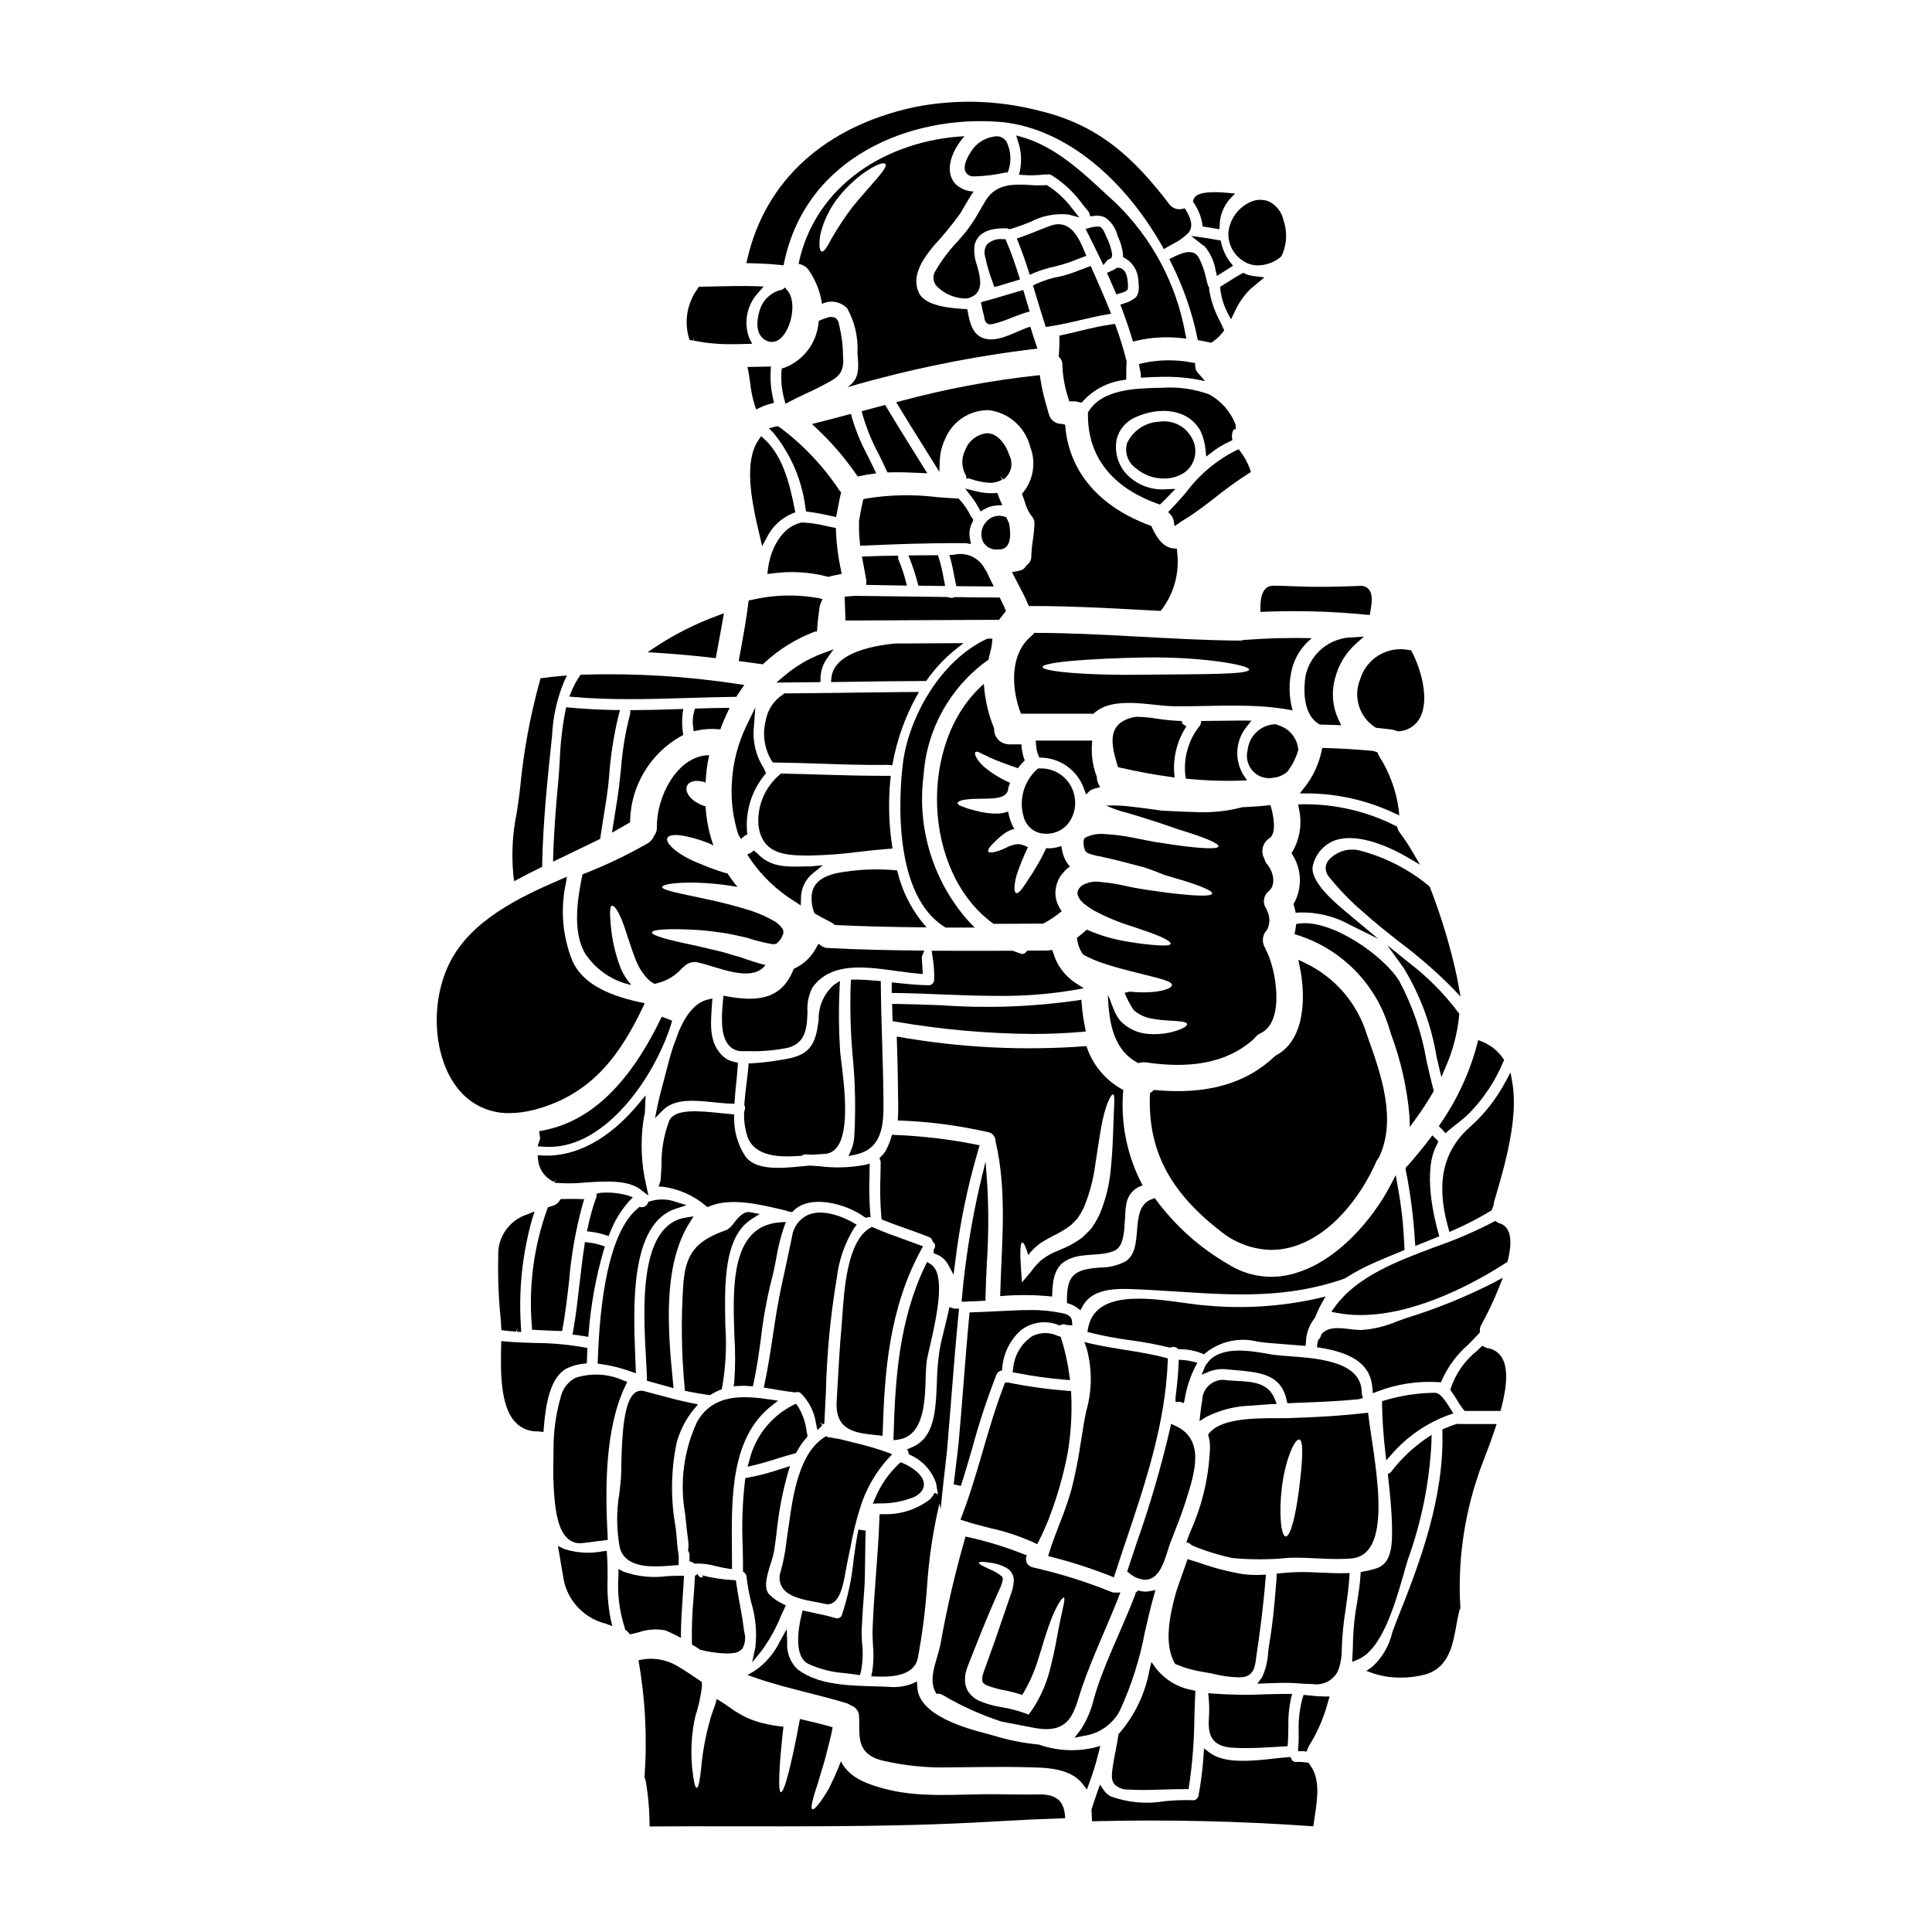 <?xml version="1.0" encoding="UTF-8"?>
<!-- Uploaded to: ICON Repo, www.iconrepo.com, Generator: ICON Repo Mixer Tools -->
<svg fill="#000000" width="800px" height="800px" version="1.1" viewBox="144 144 512 512" xmlns="http://www.w3.org/2000/svg">
 <g>
  <path d="m382.79 250.26-1.281 0.332 0.684 1.129c2.086 3.469 4.238 6.902 6.394 10.344l4.348 6.977 0.133-3.188 0.004-0.004c0.086-1.887 0.555-3.734 1.371-5.438 1.898-4.742 6.539-7.812 11.645-7.715 5.324 0.691 9.676 4.586 10.953 9.797 1.539 4.016 0.848 8.547-1.82 11.922l-0.395 0.453 0.215 0.566c0.18 0.465 0.34 0.93 0.559 1.609h0.004c0.285 1.137 0.762 2.219 1.41 3.195 0.102 0.121 0.18 0.238 0.395 0.539h-0.004c0.516 0.547 0.777 1.285 0.727 2.035-0.047 1.402-0.18 2.797-0.395 4.184-0.23 1.457-0.375 2.93-0.426 4.406 0.027 0.91-0.398 1.773-1.137 2.309l-0.262 0.281v-0.004c-0.344 0.621-0.93 1.062-1.621 1.227l-2.094 0.426 1.43 2.754c0.961 1.824 1.969 3.707 2.754 5.609l0.262 0.602h1.27c9.598 0 19.332 0.523 28.758 1.031l4.871 0.262 0.316-0.348c3.305-4.363 4.773-9.844 4.09-15.273l-0.055-0.879-0.871-0.062c-2.238-0.156-4.117-1.969-5.742-5.559l-0.168-0.395-0.395-0.141c-13.328-4.898-21.273-14.133-22.383-26.004l-0.062-0.691-0.676-0.168-0.004-0.004c-0.145-0.039-0.293-0.055-0.441-0.047-1.473-0.035-2.754-1.027-3.148-2.449-0.027-0.109-0.066-0.219-0.117-0.32l-0.473-1.723c-0.738-2.453-1.312-4.949-1.715-7.481l-0.129-0.934-0.941 0.09v0.004c-12.102 1.324-24.082 3.578-35.836 6.742z"/>
  <path d="m409.18 289.59c0.938-0.105 2.121-0.68 2.414-2.754 0.023-0.094 0.039-0.195 0.082-0.508 0.066-1.215-0.023-2.434-0.262-3.625l-0.742-1.629-0.395-0.133v-0.004c-1.793-0.625-3.785-0.062-4.981 1.41-1.27 1.434-1.578 3.477-0.789 5.219 0.793 1.402 2.332 2.211 3.938 2.059 0.246 0 0.492-0.012 0.734-0.035z"/>
  <path d="m384.35 299.19-0.344-1.266h0.004c-0.508-1.988-1.176-3.934-1.992-5.816v-0.84h-0.996c-2.5 0.027-4.996 0.078-7.477 0.188l-1.133 0.051 0.57 2.988c0.211 1.09 0.422 2.176 0.605 3.266l-0.004 0.004c0.012 0.09 0.012 0.18 0 0.27v0.965z"/>
  <path d="m411.51 264.7c-0.934-2.938-3.246-6.035-6.062-5.875v-0.004c-2.547 0.293-4.723 1.984-5.629 4.383-1.141 2.195-1.051 4.828 0.242 6.938v0.672h0.836l0.324 0.102-0.004 0.004c1.648 0.59 3.371 0.938 5.117 1.035 1.156 0.023 2.297-0.281 3.289-0.879l-0.516-0.84 0.789 0.789h0.133l0.164-0.16c1.816-1.5 2.363-4.055 1.316-6.164z"/>
  <path d="m398.03 276.11h-0.395c-1.738-0.09-3.512-0.227-5.293-0.363-6.297-0.785-12.676-0.652-18.938 0.395l-0.594 0.129-0.148 0.594c-0.301 1.18-0.52 2.43-0.746 3.656l-0.285 1.594v0.145c0.027 0.242 0.035 0.484 0.02 0.727-0.039 1.578 0.031 3.156 0.215 4.723l0.102 0.926 0.926-0.047c7.996-0.367 17.445-0.711 26.68-0.645 0.109-0.008 0.219-0.008 0.324 0l1.414 0.23-0.285-1.402h0.004c-0.281-1.469-0.062-2.992 0.621-4.328l0.18-0.188v-0.762l-0.512-0.602v-0.004c-0.773-1.656-1.801-3.184-3.051-4.523z"/>
  <path d="m423.13 396.53-0.312-0.789-0.832 0.121 0.004 0.004c-0.109 0.02-0.223 0.031-0.332 0.035l-5.465 0.027-0.293 0.395c-0.301 0.434-0.867 0.605-1.359 0.41-0.438-0.133-0.852-0.293-1.266-0.449l-0.719-0.27-0.336-0.055c-6.723 0.027-13.449 0.027-20.176 0h-1.148l0.168 1.133-0.004 0.004c0.406 2.16 0.574 4.356 0.5 6.555 0 0.395-0.16 0.777-0.445 1.055-0.262 0.262-0.621 0.402-0.988 0.391-2.891-0.027-5.769-0.324-8.715-0.645l-1.09-0.125v1.098 0.441 1.285h0.969c4.019 0.055 8.051 0.211 12.07 0.375 4.934 0.191 9.934 0.395 14.957 0.395 6.844 0.09 13.68-0.438 20.43-1.574l2.461-0.449-2.109-1.352c-2.891-1.863-5.012-4.711-5.969-8.016z"/>
  <path d="m429.52 409.12c-11.949 1.719-24.051 2.148-36.09 1.281-3.996-0.148-7.988-0.297-11.988-0.348h-1.023l0.133 4.57 0.789 0.129h-0.004c11.953 2.059 24.055 3.148 36.184 3.258 4.512 0 8.871-0.184 13.137-0.547l1.102-0.094-0.219-1.086c-0.418-2.066-0.711-4.16-0.879-6.262l-0.09-1.074z"/>
  <path d="m364.33 323.64-0.113 1.102h1.105c7.871-0.133 15.742-0.242 23.617-0.27h0.496l0.297-0.395-0.004 0.004c2.086-2.953 4.57-5.602 7.383-7.875l2.227-1.77-18.242 0.102c-10.48 1.086-16.273 4.238-16.766 9.102z"/>
  <path d="m370.3 301.93h-0.055c-0.535 0.031-1.012 0.059-1.496 0.113l-0.902 0.105 0.098 2.988c0.023 0.789 0.043 1.574 0.074 2.363l0.039 0.949h0.949c5.289-0.023 10.574-0.051 15.855-0.082 7.809-0.047 15.613-0.082 23.41-0.109h0.492l0.297-0.395c0.262-0.355 0.535-0.695 0.82-1.047l0.715-0.902-0.23-0.543c-0.363-0.828-0.746-1.652-1.156-2.477l-0.277-0.543h-0.605c-3.574 0-7.172-0.055-10.773-0.105h-0.574l-0.18 0.074h-0.004c-0.406 0.18-0.871 0.18-1.277 0l-0.426-0.102c-5.488-0.055-10.977-0.125-16.469-0.211l-7.973-0.098v-0.004c-0.117 0.02-0.234 0.027-0.352 0.023z"/>
  <path d="m404.75 279c1.047-0.621 2.231-0.98 3.445-1.055l1.438-0.082-0.598-1.312-0.742-1.926-0.766 0.059-0.004 0.004c-1.691 0.086-3.383-0.098-5.019-0.543l-2.723-0.66 1.711 2.219h0.004c0.707 0.926 1.34 1.902 1.891 2.93l0.488 0.891z"/>
  <path d="m412.09 341.26c-0.449 0.055-0.91 0.027-1.352-0.078-1.984-0.328-3.398-2.102-3.269-4.109-1.555-3.769-2.477-7.769-2.731-11.836-17.566 15.352-16.324 50.051 2.57 63.59 4.375 0 8.754-0.027 13.16-0.055 1.742-0.938 3.391-2.043 4.918-3.301-0.273-0.312-0.5-0.668-0.676-1.051-0.988-1.707-1.273-3.734-0.785-5.644 0.227-0.961 0.625-1.867 1.18-2.68 0.258-0.359 0.535-0.703 0.836-1.027l0.461-0.516 0.109-0.105 0.023-0.027 0.273-0.242 0.027-0.027 0.188-0.133c0.215-0.16 0.324-0.273 0.539-0.395-0.105-0.105-0.215-0.188-0.297-0.27-0.301-0.434-0.594-0.84-0.867-1.301l0.004 0.004c-0.43-0.836-0.738-1.73-0.918-2.652-0.078-0.328-0.133-0.66-0.16-1-0.027-0.066-0.035-0.141-0.027-0.215-0.965 0.352-1.977 0.562-3 0.621-0.344 0.012-0.688-0.008-1.027-0.055-1.402 3-3.059 5.875-4.949 8.598-1.352 2.133-2.363 3.512-3 3.32-0.637-0.188-0.648-1.918 0.055-4.648h0.004c0.852-2.566 1.867-5.074 3.035-7.512-0.777-0.414-1.617-0.695-2.484-0.836-1.23 0.102-2.418 0.469-3.488 1.078-2.539 1.18-4.215 1.406-4.539 0.895-0.324-0.512 0.891-1.84 2.809-3.621 0.598-0.52 1.23-1 1.891-1.434 0.441-0.273 0.902-0.508 1.383-0.703 0.27-0.078 0.539-0.133 0.812-0.188l-0.004-0.004c-0.812-1.43-1.359-2.996-1.621-4.621l-0.395 0.133v0.004c-0.672 0.176-1.355 0.305-2.047 0.391-2.027 0.059-4.051-0.188-6.004-0.73-1.234-0.273-2.445-0.645-3.621-1.105-0.863-0.328-1.352-0.621-1.324-0.949 0.027-0.328 0.512-0.594 1.406-0.812 1.285-0.227 2.59-0.336 3.894-0.32 3.055-0.16 8.055 0.461 8.133-2.945 0.137-0.395 0.301-0.867 0.488-1.301l-0.004 0.004c-2.527-1.074-4.879-2.523-6.973-4.297-2.078-1.867-2.644-3.594-2.215-3.863 0.461-0.352 1.676 0.488 3.836 1.461 1.812 0.867 4.379 1.781 7.406 2.836 0.539-0.738 1.145-1.43 1.812-2.055-0.523-1.367-0.816-2.809-0.867-4.269z"/>
  <path d="m451.29 255.75c-3.719 0.133-7.051 2.34-8.621 5.715-0.715 2.527 0.273 5.223 2.445 6.691 2.047 1.73 4.641 2.672 7.316 2.66 2.008 0.039 3.977-0.559 5.621-1.711 2.801-2.144 3.559-6.047 1.766-9.086l-0.031-0.066c-1.672-3.043-5.062-4.719-8.496-4.203z"/>
  <path d="m472.75 263.7-0.453-0.637-0.719 0.297v-0.004c-5.219 2.625-9.754 6.43-13.238 11.121-1.332 1.531-2.707 3.106-4.113 4.535l-0.66 0.668 0.641 0.684c0.293 0.309 0.52 0.676 0.668 1.074 0.062 0.148 0.117 0.297 0.156 0.453l0.219 1.547 1.301-0.867c0.102-0.066 0.172-0.129 0.18-0.164 0.762-0.465 1.504-0.93 2.273-1.43 2.082-1.375 4.238-2.945 6.606-4.797h0.004c2.961-2.391 6.043-4.625 9.242-6.691l0.645-0.395-0.23-0.727h-0.004c-0.594-1.676-1.441-3.25-2.516-4.668z"/>
  <path d="m433.45 340.27h-14.957l0.062 1.043h0.004c0.043 0.977 0.25 1.941 0.613 2.852l0.227 0.562 0.602 0.051c5.106 0.16 9.586 3.445 11.273 8.266l0.551 1.5 1.062-1.062c0.461-0.25 0.949-0.441 1.457-0.578l1.18-0.289-0.516-1.09v0.004c-0.203-0.434-0.309-0.906-0.309-1.387l-0.059-0.348c-1.027-2.691-1.461-5.574-1.27-8.449z"/>
  <path d="m396.81 291.01-1.207 0.07 0.32 1.18c0.395 1.449 0.691 2.973 0.977 4.449l0.523 2.621 3.297 0.039c1.691 0.023 3.391 0.047 5.07 0.047h1.574l-0.707-1.422c-0.395-0.789-0.789-1.613-1.133-2.434l-0.145-0.238h-0.004c-0.195-0.246-0.367-0.508-0.512-0.789-1.59-2.844-4.883-4.285-8.055-3.523z"/>
  <path d="m381.73 374.64-0.703-0.035v-0.004c-5.113-0.434-10.258-0.168-15.301 0.789-2.824 0.66-6.59 2.043-6.652 6.414-0.055 1.359 0.18 2.715 0.684 3.977l0.129 0.289 0.273 0.156c0.207 0.117 0.414 0.238 0.652 0.355 0.25 0.125 0.492 0.266 0.727 0.418l0.574 0.305c0.691 0.371 1.402 0.746 2.125 1.113 0.273 0.152 0.531 0.328 0.766 0.531l0.25 0.203h0.324c6.449 0.312 13.383 0.5 21.844 0.594l2.133 0.023-1.367-1.625c-2.961-3.793-5.098-8.16-6.269-12.824z"/>
  <path d="m394.35 389.66 0.238 0.148h7.731l-1.637-1.672c-9.387-10.551-13.738-24.656-11.926-38.66 0.812-12.148 7-23.301 16.875-30.422l0.359-0.234 0.07-0.43h-0.004c0.059-0.332 0.133-0.664 0.23-0.984 0.281-0.996 0.488-2.008 0.613-3.035l0.102-1.121h-1.133l-0.418 0.094c-12.375 5.832-20.469 20.719-22.102 32.406-0.473 3.492-4.215 34.422 11 43.91z"/>
  <path d="m392.55 291.13h-0.719c-1.887 0.027-3.769 0.051-5.66 0.051h-1.426l0.508 1.336c0.762 1.945 1.41 3.941 1.934 5.965l0.18 0.734 7.109 0.086-0.395-2v0.004c-0.312-1.863-0.75-3.707-1.309-5.512z"/>
  <path d="m341.19 438.79c-0.074 2.211 0.238 4.418 0.922 6.519 1.598 4.367 6.531 5.152 10.543 5.152 1.352 0 2.602-0.09 3.582-0.156l0.273-0.02 0.219-0.156c0.195-0.156 0.445-0.23 0.691-0.203l1.969 0.082 0.574-0.043c0.863-0.066 1.645-0.125 2.312-0.145h0.004c1.285 0.004 2.508-0.562 3.332-1.551 3.68-4.215 2.152-16.422 1.336-22.977-0.156-1.277-0.285-2.277-0.32-2.867-0.355-5.504-0.402-11.023-0.137-16.531l0.105-1.941-1.625 1.062c-2.633 2.328-4.102 5.703-4.012 9.215-0.109 0.789-0.227 1.598-0.367 2.414-1.012 5.902-3.867 7.34-9.5 8.223l-0.789 0.121c-2.324 0.395-4.668 0.656-7.023 0.789l-0.875 0.031-0.074 0.867c-0.117 1.391-0.301 2.844-0.484 4.328-0.227 1.844-0.461 3.727-0.594 5.586v0.223l0.086 0.211c0.168 0.438 0.148 0.926-0.055 1.348z"/>
  <path d="m369.62 448.62-0.746 1.746 1.859-0.395c6.879-1.484 7.426-7.441 7.398-13.426-0.023-5.418-0.188-10.926-0.352-16.246-0.156-5.047-0.316-10.266-0.352-15.402v-0.887l-0.891-0.082c-1.699-0.16-3.394-0.273-5.152-0.328l-1.871 0.027-0.059 0.926c-0.242 6.559-0.062 13.121 0.543 19.652 0.668 6.992 0.797 14.023 0.391 21.031-0.07 1.16-0.332 2.305-0.77 3.383z"/>
  <path d="m343.77 369.4-0.758 0.57-0.98 0.488 0.586 0.922c3.156 4.695 7.293 8.648 12.121 11.594l1.469 0.965 0.059-1.754v-0.004c-0.035-2.656 1.168-5.18 3.25-6.828l2.551-2.043-3.254 0.293c-0.098 0.004-0.199 0.004-0.297 0h-0.555l-0.906 0.02c-4.918 0.109-8.816 0.199-12.355-3.441z"/>
  <path d="m331.04 463.55 0.457 0.344 0.523-0.215c5.582-2.332 13.035-0.57 19.023 0.844l1.453 0.344 0.359 0.191 1.09 0.152 0.293-0.297c4.367-4.496 13.844-1.969 18.723 1.52l0.586 0.344 0.352-0.211h0.824l-0.102-1.078-0.008-0.008c-0.246-3.254-0.312-6.519-0.191-9.785l0.055-3.32-1.258 0.332c-4.008 0.75-8.109 0.867-12.152 0.344-0.828-0.059-1.617-0.117-2.492-0.16l-1.969 0.184c-5.551 0.547-12.465 1.227-15.172-2.777-1.93-3.012-2.934-6.523-2.883-10.102l-0.027-0.883-0.879-0.07c-0.789-0.062-1.652-0.152-2.574-0.246-5.719-0.59-12.203-1.258-13.695 1.969-1.445 3.789-2.148 7.824-2.074 11.879-0.066 1.391-0.129 2.754-0.246 4.043l-0.52 1.543 1.258 0.09c4.152 0.57 8.055 2.316 11.246 5.031z"/>
  <path d="m336.77 408.07-1.059-0.199-0.133 1.555c-0.312 3.582-0.789 8.996 1.629 11.66v-0.004c0.895 0.984 2.168 1.527 3.496 1.492h1.852-0.004c3.375 0.086 6.746-0.207 10.055-0.867 5.09-1.18 5.25-5.644 5.387-9.586-0.156-2.227 0.301-4.457 1.324-6.441 4.918-6.766 13.738-5.543 22.258-4.359 2.016 0.281 3.988 0.547 5.859 0.707l1.129 0.094-0.266-4.09c-0.043-0.27-0.004-0.543 0.105-0.789l0.543-1.34h-1.445c-6.613-0.066-15.324-0.203-24.145-0.676h0.004c-0.57-0.012-1.121-0.188-1.594-0.508l-0.887-0.59-0.516 0.926c-1.246 2.406-3.231 4.348-5.664 5.535l-0.355 0.164-0.141 0.359c-3.324 8.219-10.332 8.203-17.434 6.957z"/>
  <path d="m415.29 360.49c0.699 2.676 3.141 4.519 5.906 4.461h0.324-0.004c2.07-0.035 4.027-0.945 5.391-2.5 1.531-1.84 2.242-4.231 1.969-6.609-0.434-4.801-4.566-8.41-9.383-8.191l-0.328-0.02-0.27 0.18 0.004 0.004c-3.559 3.168-4.965 8.109-3.609 12.676z"/>
  <path d="m389.32 509.16c0.012-1.59 0.117-3.176 0.312-4.75 0.113-0.656 0.367-1.734 0.68-3.086 2.227-9.52 4.262-19.879 0.297-22.316l-0.93-0.57-0.473 0.984c-7 14.516-7.981 30.238-8.395 45.098l-0.031 1.152 1.145-0.148c6.906-0.922 7.191-9.844 7.394-16.363z"/>
  <path d="m376.02 524.3 1.883 0.199 0.031-1.062c0.477-15.77 1.645-32.477 10.125-48.152l0.539-0.996-1.059-0.395c-1.281-0.484-2.574-0.949-3.863-1.418-2.699-0.977-5.512-1.969-8.176-3.148l-0.453-0.191-0.426 0.242c-6.031 3.465-6.891 16.023-7.406 23.527-0.07 0.961-0.125 1.812-0.188 2.508-0.504 5.617-0.82 11.324-1.125 16.844l-0.172 3.078c-0.477 7.82 4.996 8.402 10.289 8.965z"/>
  <path d="m375.92 541.04-0.629 1.438 1.574-0.055v-0.004c3.219 0.086 6.422-0.492 9.406-1.699 2.184-1.105 2.606-2.469 2.574-3.422-0.074-2.363-3.055-4.477-5.586-5.551l-0.578-0.246-0.469 0.43c-2.715 2.559-4.859 5.664-6.293 9.109z"/>
  <path d="m369.53 253.68-0.961 0.254c-2.539 0.676-5.07 1.352-7.66 1.996l-1.746 0.441 1.316 1.23-0.004 0.004c3.914 3.656 7.418 7.723 10.453 12.133l0.395 0.551 0.648-0.145c0.945-0.207 1.918-0.395 2.891-0.523l1.328-0.176-0.562-1.215c-0.539-1.152-1.105-2.293-1.668-3.441h-0.004c-1.75-3.223-3.152-6.625-4.184-10.145z"/>
  <path d="m378.58 251.31-6.223 1.66 0.234 0.941h0.004c1.055 3.641 2.496 7.16 4.297 10.496 0.684 1.387 1.371 2.754 2.004 4.176l0.27 0.598h0.656c2.754-0.082 5.613 0.043 8.055 0.16l1.875 0.094-0.984-1.574c-1.082-1.746-2.168-3.492-3.258-5.231-2.203-3.543-4.414-7.086-6.547-10.648z"/>
  <path d="m345.71 259.59-0.641 0.926c-3.984 5.766-2.031 15.859 0.312 25.707l0.594 2.512 1.227-2.269-0.004-0.004c1.414-2.875 3.82-5.141 6.777-6.383l0.789-0.289-0.16-0.828c-1.367-7.086-3.285-14.254-8.059-18.617z"/>
  <path d="m348.54 345.68 0.289 0.395h0.5c4.176 0.043 8.348 0.184 12.527 0.324 5.758 0.191 11.715 0.395 17.367 0.301l1.258 0.082 0.148-0.789c1.113-5.996 3.164-11.781 6.082-17.137l0.812-1.473h-1.68c-5.606 0.043-11.219 0.117-16.828 0.191s-11.215 0.145-16.82 0.184h-0.395l-0.266 0.27h0.004c-2.426 1.539-4.094 4.023-4.59 6.856-0.969 3.664-0.395 7.566 1.59 10.797z"/>
  <path d="m351.83 323.13-2.098 1.762 11.695-0.117 0.023-0.949c0-1.84 0.559-3.637 1.598-5.156l1.855-2.598-2.992 1.105c-3.68 1.383-7.094 3.398-10.082 5.953z"/>
  <path d="m345 362.7c0.969 7.906 7.586 7.973 12.988 8.027h0.449c4.418-0.078 8.828-0.406 13.207-0.984 2.555-0.293 5.195-0.59 7.824-0.789l1.062-0.078-0.156-1.047c-0.836-5.672-0.98-11.426-0.426-17.133l0.113-1.09h-1.098c-5.801 0-11.605-0.145-17.262-0.32-3.457-0.109-6.906-0.215-10.359-0.277h-0.395l-0.293 0.266c-3.938 3.305-6.043 8.301-5.656 13.426z"/>
  <path d="m363.25 296.8 0.445 0.09 0.27-0.148c0.457-0.117 0.922-0.211 1.395-0.309l1.695-0.359-0.184-0.949-0.004 0.004c-0.746-3.422-1.191-6.898-1.332-10.398v-0.789l-2.391-0.508v0.004c-2.191-0.551-4.434-0.879-6.691-0.977-5.277 1.082-8.293 7.016-8.941 12.414l-0.148 1.23 1.234-0.137c4.891-0.688 9.871-0.406 14.652 0.832z"/>
  <path d="m349.93 256.93-2.164 0.578 1.215 1.227c4.688 5.762 7.641 12.738 8.504 20.117l0.137 0.707 0.715 0.082 0.004 0.004c1.891 0.246 3.766 0.594 5.621 1.035l1.609 0.348 0.199-0.973c0.125-0.617 0.238-1.238 0.355-1.855 0.203-1.07 0.395-2.137 0.66-3.191l0.133-0.539-0.375-0.375h0.004c-4.312-6.531-9.734-12.258-16.016-16.926z"/>
  <path d="m327.41 557.99c0.129 0.047 0.246 0.109 0.355 0.191l0.309 0.215 0.367-0.039h-0.004c1.785-0.035 3.566 0.195 5.281 0.691 1.066 0.242 2.133 0.484 3.148 0.629l1.125 0.156v-1.133c0-1.312 0-2.648-0.027-4.012-0.137-13.879-0.293-29.609 10.438-38.078l1.789-1.414-2.262-0.336c-7.086-1.043-15.027-1.527-19.242 6.035l0.004 0.008c-3.484 7.531-4.582 15.945-3.152 24.117 0.273 2.629 0.57 5.231 0.898 7.844v0.004c0.055 0.574 0.039 1.156-0.051 1.727l-0.051 0.336 0.172 0.301v-0.004c0.137 0.242 0.207 0.512 0.203 0.789 0.023 0.23 0.031 0.465 0.02 0.699v1.035z"/>
  <path d="m328.39 580.42c0.395 0.246 0.789 0.496 1.18 0.789l1.754 0.395 0.004-0.004c1.738 0.344 3.504 0.539 5.277 0.586 0.566 0 1.129-0.031 1.691-0.098 0.965-0.055 1.863-0.508 2.484-1.25 0.727-1.355 0.887-2.941 0.438-4.41l-0.117-0.84c-0.262-2.188-0.664-4.375-1.051-6.5-0.34-1.84-0.668-3.672-0.922-5.512l-0.105-0.789-0.789-0.062v0.008c-2.781-0.141-5.543-0.566-8.242-1.266 0.172 0.137 0.277 0.336 0.297 0.551l-0.824-0.035-0.637-0.82-0.656 0.434-0.023 0.5c-0.086 1.844-0.223 3.684-0.359 5.512-0.359 3.887-0.5 7.789-0.426 11.691l0.02 0.52z"/>
  <path d="m380.44 529.39-1.375-0.527c-2.949-1.047-5.961-1.918-9.012-2.606-1.141-0.281-2.281-0.559-3.418-0.859l-3.215-0.547-0.492-0.25-0.469 0.297c-6.746 4.234-8.336 15.551-9.387 23.039l-0.336 2.32c-0.113 0.75-0.215 1.512-0.324 2.266h0.004c-0.289 2.66-0.793 5.293-1.508 7.871-0.523 1.371-0.406 2.902 0.312 4.18 1.574 2.633 5.762 3.398 9.117 4.008 0.863 0.156 1.66 0.305 2.32 0.469 0.23 0.059 0.469 0.086 0.707 0.086 0.523 0 1.039-0.156 1.48-0.445 2.047-1.328 2.754-5.438 3.348-8.734 0.137-0.789 0.266-1.516 0.395-2.086 0.289-1.309 0.551-2.621 0.82-3.938l-0.004 0.004c0.629-3.484 1.473-6.926 2.527-10.305 1.488-4.887 4.043-9.379 7.481-13.152z"/>
  <path d="m326.46 468.52 1.324-2.176-2.09 0.336c-12.48 2.008-11.238 24.176-10.496 37.422 0.109 1.969 0.207 3.711 0.238 5.082v0.734l7.062 1.969-0.141-1.434c-1.508-14.957-2.457-30.461 3.832-41.508 0.082-0.145 0.172-0.289 0.27-0.426z"/>
  <path d="m328.87 337.57c1.738-0.363 3.519-0.473 5.289-0.332l0.738 0.047 0.25-0.688c0.395-1.051 0.875-2.184 1.531-3.57l0.676-1.426h-1.574c-2.301 0.027-4.606 0.082-6.91 0.16l-0.695 0.027-0.207 0.664v0.004c-0.383 1.375-0.484 2.816-0.285 4.234l0.113 1.09z"/>
  <path d="m435.13 204.04c-0.777-0.016-1.551 0.09-2.297 0.312l-1.133 0.332 0.531 1.059c1.211 2.394 2.363 4.742 3.504 7.113l0.66 1.387 0.984-1.18v-0.004c0.066-0.09 0.145-0.168 0.234-0.23 0.156-0.082 0.316-0.156 0.477-0.223l0.449-0.191 0.117-0.477c0.07-0.238 0.086-0.484 0.051-0.727-0.289-1.629-0.828-3.207-1.602-4.672-0.938-2.457-1.609-2.5-1.977-2.5z"/>
  <path d="m308.96 388.28c1.133 2.812 2.133 6.785 3.727 10.598l0.004-0.004c0.68 1.652 1.66 3.164 2.891 4.461 0.547 0.598 1.207 1.074 1.945 1.406 0.055-0.027 0.082-0.027 0.137-0.055 2.383-0.5 4.582-1.648 6.352-3.324 0.348-0.445 0.758-0.844 1.215-1.18 0.973-1.039 2.434-1.465 3.809-1.109 5.082 1.109 14.188 5.543 17.809 0.676h0.004c-2.16-0.555-4.289-1.223-6.379-2-2.328-0.621-4.57-1.434-6.57-1.84-2.027-0.488-3.918-0.922-5.648-1.328-7.109-1.457-11.617-2.672-11.484-3.484s4.648-1.082 12.055-0.648c1.863 0.105 3.973 0.395 6.188 0.672 2.215 0.281 4.434 0.867 6.809 1.355l0.004 0.004c2.227 0.738 4.5 1.316 6.809 1.727 0.32 0.023 0.641 0 0.949-0.078 0 0.051 0.105 0.105 0.539-0.395l0.395-0.352v-0.027l0.027-0.027 0.434-0.617v0.004c0.23-0.355 0.41-0.738 0.539-1.141 0.188-0.516 0.105-1.094-0.219-1.539-0.527-0.734-1.195-1.359-1.965-1.836-1.965-1.16-4.051-2.102-6.215-2.812-3.981-1.258-8.023-2.309-12.109-3.148-7.086-1.539-11.512-2.32-11.512-3.148s4.648-1.516 12.105-1.027c2.32 0.188 4.973 0.461 7.836 0.973-0.953-1.133-1.836-2.324-2.648-3.566-0.188-0.055-0.395-0.082-0.594-0.133-2.273-0.688-4.508-1.5-6.691-2.434-5.566-2.137-9.297-5.352-8.66-6.812 0.648-1.539 5.543-0.727 10.918 1.328l1.301 0.648c-1.18-3.344-1.883-6.84-2.082-10.379-0.594-0.145-1.164-0.363-1.703-0.652-2.461-1.18-3.891-3.32-3.188-4.809 0.594-1.324 2.703-1.648 4.891-0.867 0.078-1.078 0.133-2.16 0.273-3.269 0.16-1.352 0.395-2.644 0.672-3.973-8.66 0.16-14 11.379-13.836 18.973 0.035 0.91-0.254 1.801-0.812 2.516-0.324 0.793-0.906 1.457-1.648 1.891-5.543 3.168-11.316 5.914-17.27 8.219-1.297 6.297-2.754 15.078 0.703 20.973v-0.004c2.828 4.285 7.223 7.285 12.242 8.352-1.148-1.297-2.086-2.766-2.781-4.352-1.453-3.734-2.352-7.656-2.68-11.648-0.242-2.867-0.324-4.809 0.301-5.004 0.621-0.191 1.707 1.359 2.816 4.25z"/>
  <path d="m286.47 447.79 1.914 0.117c0.395 0.027 0.789 0.039 1.16 0.039 15.625 0 28.617-19.715 32.59-33.457l-2.754-1.051c-8.496 17.711-18.68 27.551-31.125 30.082l-1.398 0.285 0.23 1.406c0.059 0.246 0.059 0.504 0 0.754z"/>
  <path d="m343.32 584.57 2.566-3.168c2.109-2.906 3.844-6.062 5.172-9.398l1.18-2.562-0.852-0.43h0.004c-1.285-0.605-2.461-1.418-3.473-2.41-1.738-1.734-0.59-5.356 0.336-8.266h-0.004c0.391-1.109 0.691-2.25 0.91-3.402 0.219-1.418 0.422-2.984 0.629-4.644 0.531-5.402 1.543-10.742 3.016-15.961l0.566-1.797-2.641 0.828v-0.004c-2.766 0.945-5.602 1.684-8.477 2.215l-0.711 0.113-0.105 0.715-0.004 0.004c-0.68 5.844-0.883 11.738-0.602 17.617 0.043 2.062 0.082 4.07 0.074 5.981v0.465l0.355 0.297v-0.004c0.324 0.262 0.531 0.645 0.574 1.062 0.266 2.293 0.68 4.57 1.238 6.812 1.188 3.867 1.559 7.934 1.102 11.949z"/>
  <path d="m525.3 442.43 0.57 0.574c0.199 0.195 0.375 0.375 0.547 0.57l0.648 0.742 0.742-0.648c0.672-0.594 1.379-1.141 2.094-1.699h0.004c1.301-0.977 2.535-2.043 3.688-3.191 3.734-3.879 6.719-8.418 8.793-13.383l0.219-0.508-0.316-0.453h0.004c-1.359-1.977-3.277-3.5-5.512-4.379l-1.051-0.422-0.273 1.094 0.004 0.004c-1.996 7.512-5.277 14.617-9.699 21.008z"/>
  <path d="m524.7 424.03 1.273 5.391 1.18-2.754h0.004c1.895-4.324 3.09-8.926 3.543-13.625l0.031-0.355-0.207-0.297-0.004 0.004c-3.75-5.027-8.188-9.508-13.18-13.305l-5.727-4.629 4.309 5.969v-0.004c4.43 7.227 7.41 15.242 8.777 23.605z"/>
  <path d="m533.54 442.68c-9.445 8.312-7.797 19.219-5.734 26.699l0.305 1.098 1.039-0.457c3.406-1.473 6.707-3.18 9.879-5.117l0.336-0.203 0.102-0.375c0.07-0.234 0.164-0.465 0.277-0.684l0.102-0.438c0-0.266 0.043-0.531 0.129-0.789l0.492-1.68c2.227-7.613 5.961-20.355 4.328-29.734l-0.48-2.785-1.355 2.484c-2.402 4.519-5.59 8.578-9.418 11.98z"/>
  <path d="m541.27 485.12 1.004-2.516-2.391 1.281v0.004c-7.481 3.812-15.277 6.973-23.305 9.445-0.816 0.277-1.617 0.566-2.422 0.863h0.004c-3.008 1.297-6.219 2.066-9.488 2.273-0.996-0.023-1.91-0.117-2.969-0.242-2.754-0.336-5.594-0.684-7.363 1.203l-0.176 0.188-0.156 0.535v0.004c-0.09 0.273-0.246 0.52-0.457 0.711l-0.203 0.309h-0.004c-0.125 0.293-0.203 0.605-0.234 0.922l-0.102 0.934 0.922 0.145c9.105 1.477 13.352 4.781 13.777 10.723l0.094 1.309 1.223-0.453c5.059-1.938 10.469-2.789 15.879-2.496l1.016 0.043 0.23-0.656h0.004c1.621-3.574 3.992-6.754 6.953-9.328 0.961-0.965 1.91-1.926 2.793-2.91l0.273-0.297v-0.395 0.004c-0.027-0.57 0.109-1.137 0.395-1.629 1.777-3.223 3.348-6.551 4.703-9.973z"/>
  <path d="m524.25 513.1c-4.508 0.043-8.984 0.727-13.305 2.019l-0.688 0.215v0.727c0.074 4.262 0.363 8.52 0.867 12.75l0.242 2.199 1.473-1.648c4.086-4.699 9.305-8.281 15.16-10.402l1.152-0.395-0.648-1.043c-1.816-2.918-2.973-4.41-4.219-4.41z"/>
  <path d="m479.48 561.29-1.117 0.051c-1.66 0.094-3.324 0.031-4.973-0.18-3.848-0.641-7.633-1.617-11.309-2.918l-3.363-1.059-1.074 3.055c-0.684 1.922-1.375 3.856-2.016 5.848-1.656 5.996-3.195 13.523-0.371 18.578l0.156 0.289 0.301 0.133c2.418 1 4.949 1.695 7.535 2.07 0.82 0.133 1.66 0.312 2.516 0.484 2.09 0.504 4.223 0.797 6.367 0.875 0.285 0 0.57 0 0.855-0.023 3.258-0.191 3.617-2.941 3.879-4.949l0.09-0.672c1.105-7.348 1.906-14.043 2.441-20.469z"/>
  <path d="m373.27 556.79c0.035-2.906 0.066-5.652 0.16-7.152l-1.941-0.273c-0.445 2.082-0.836 4.812-1.25 7.707v0.004c-0.473 5.168-1.559 10.258-3.231 15.172-0.344 0.512-0.98 0.746-1.574 0.578-1.754-0.551-3.656-0.953-5.512-1.344-0.758-0.156-1.523-0.32-2.281-0.492l-0.934-0.211-0.23 0.934c-0.832 3.309-2.312 11.223 1.742 13.234 3.031 1.395 6.289 2.223 9.617 2.441 0.746 0.078 1.895 0.238 3.207 0.43l0.84 0.121 0.242-0.816 0.004 0.004c0.52-2.555 0.629-5.18 0.32-7.769-0.09-1.117-0.125-2.234-0.105-3.356 0.223-4.328 0.441-7.621 0.695-10.699 0.152-1.789 0.199-5.207 0.23-8.512z"/>
  <path d="m470.39 607.14c1.285 0.09 2.574 0.125 3.859 0.125 2.789 0 5.57-0.172 8.289-0.34l2.695-0.16 0.062-0.863c0.102-1.398 0.117-2.789 0.133-4.18h0.004c-0.082-2.547 0.148-5.098 0.676-7.594l0.312-1.219h-1.258c-1.801 0-3.738 0.043-5.797 0.102h-0.004c-4.664 0.219-9.34 0.148-14-0.203l-1.18-0.117 0.121 1.199c0.172 1.762 0.195 3.531 0.074 5.297-0.227 3.625 0.043 7.535 6.012 7.953z"/>
  <path d="m325.09 331.88-1.18 0.043c-4.766 0.16-8.441 0.246-11.918 0.27h-0.977v0.945l-0.004-0.004c-1.254 4.769-2.07 9.645-2.434 14.562-0.164 1.598-0.332 3.203-0.527 4.809-0.32 2.469-0.715 4.922-1.117 7.379l-0.762 4.785 1.766-0.996c0.875-0.488 1.715-0.977 2.559-1.469l0.465-0.27 0.023-0.539-0.004 0.008c0.266-9.277 5.375-17.738 13.457-22.293l0.625-0.316-0.094-0.695c-0.246-1.688-0.266-3.398-0.051-5.086z"/>
  <path d="m407.52 220.09 6.809-2.035-0.312-0.961c-0.934-2.906-1.969-6.019-3.301-9.113l-0.254-0.598h-0.648v0.004c-1.523-0.191-3.055 0.293-4.188 1.324-0.668 0.906-0.883 2.066-0.594 3.148 0.5 2.418 1.199 4.789 2.09 7.086z"/>
  <path d="m417.89 216.38c1.781-0.738 3.625-1.316 5.512-1.723l1.066-0.27c1.703-0.441 3.379-1 5.008-1.672l2.41-0.93-0.395-0.945c-1.484-3.543-3.715-8.926-9.094-7.016-1.262 0.445-2.512 0.949-3.762 1.449-1.387 0.559-2.777 1.117-4.195 1.602l-0.98 0.336 0.395 0.961c1.012 2.547 1.922 5.117 2.703 7.606l0.332 1.059z"/>
  <path d="m403.97 224.09 0.176 0.902c0.164 0.863 0.336 1.723 0.578 2.559 0.078 0.305 0.125 0.559 0.164 0.762h0.004c0.02 0.559 0.289 1.082 0.734 1.422 0.234 0.148 0.508 0.223 0.785 0.215 0.43-0.023 0.855-0.098 1.266-0.219 1.539-0.438 3.047-0.961 4.519-1.574 1.215-0.477 2.473-0.973 3.727-1.336l0.949-0.281-1.695-5.691-0.934 0.27c-1.246 0.355-2.5 0.727-3.742 1.102-1.879 0.562-3.75 1.121-5.648 1.625z"/>
  <path d="m332.79 408.59-1.316 0.332c-3.062 0.789-5.562 3.566-7.644 8.551l-0.02 0.059c-0.395 1.18-0.828 2.363-1.332 3.578-0.848 2.578-1.512 5.168-2.098 7.453-0.312 1.219-0.594 2.336-0.863 3.262-0.531 1.91-0.953 3.637-1.285 5.281l-0.652 3.211 2.332-2.34c3.223-2.891 8.309-2.363 13.211-1.867 1.574 0.16 3.113 0.32 4.562 0.367l0.945 0.027 0.066-0.945c0.102-1.453 0.246-2.914 0.395-4.359 0.16-1.598 0.32-3.18 0.418-4.723l0.055-0.844-0.82-0.184-0.004 0.004c-1.074-0.188-2.078-0.648-2.918-1.344-3.902-3.434-3.543-8.266-3.18-13.383z"/>
  <path d="m338.43 511.39 1.18-0.094h0.004c1.02-0.07 2.043-0.059 3.062 0.031l0.855 0.062 0.18-0.84c0.855-3.938 1.414-7.992 1.949-11.918l-0.004 0.004c0.59-5.137 1.508-10.23 2.758-15.246 0.547-1.969 0.938-4.019 1.312-5.996h-0.004c0.453-2.762 1.125-5.484 2.016-8.137l0.527-1.43-1.52 0.105c-13.137 0.906-12.574 17.113-12.121 30.137 0.266 4.043 0.254 8.102-0.031 12.141z"/>
  <path d="m442.86 220.75 0.039-0.336c0.027-0.277 0.039-0.555 0.035-0.832-0.086-1.41-0.27-4.617-2.644-4.625h-0.285l-0.23 0.156v0.004c-0.469 0.312-0.969 0.578-1.488 0.785l-0.945 0.395 0.789 1.77c0.469 1.055 0.93 2.102 1.375 3.148l0.348 0.789 0.84-0.23h-0.008c0.543-0.133 1.07-0.32 1.574-0.562z"/>
  <path d="m420.88 229.86 0.254 0.789 0.824-0.117c2.856-0.418 5.676-1.078 8.406-1.715 2.254-0.531 4.594-1.078 6.918-1.477l1.18-0.207-0.457-1.133c-1.379-3.414-2.848-6.731-4.387-10.234l-0.559-1.262-0.855 0.301c-0.754 0.266-1.496 0.547-2.238 0.84l0.004-0.008c-1.512 0.625-3.07 1.137-4.656 1.535l-0.5 0.113c-2.184 0.398-4.305 1.07-6.324 1.996l-0.73 0.395 0.988 3.285c0.699 2.273 1.398 4.609 2.133 6.898z"/>
  <path d="m439.75 230.58-0.277-0.746-0.789 0.109c-3 0.426-5.984 1.137-8.863 1.832-1.422 0.344-2.852 0.684-4.285 0.996l-0.789 0.164v0.789l0.004-0.004c0.031 1.445-0.012 2.891-0.133 4.328l-0.043 0.438 0.297 0.324c0.465 0.527 0.703 1.219 0.66 1.922 0.109 3.035 0.652 6.035 1.621 8.914l0.203 0.711h1.395c0.312 0.008 0.621 0.059 0.918 0.152l0.984 0.211 0.395-0.477v0.004c2.789-3.019 6.551-4.969 10.625-5.512l0.789-0.152v-0.805c0-2.172 0.023-2.781 0.102-3.867v-0.16l-0.039-0.156v-0.004c-0.77-3.051-1.695-6.059-2.773-9.012z"/>
  <path d="m427.57 509.75-0.156-1.18c-0.434-3.34-1.16-6.633-2.176-9.84l-0.152-0.477-0.742-0.215v-0.004c-2.168-1.043-4.699-1.008-6.836 0.09-2.891 1.953-4.734 5.113-5.016 8.59l-0.145 0.949 0.941 0.168h-0.004c4.324 0.852 8.691 1.461 13.086 1.828z"/>
  <path d="m430.49 525.79c-0.609 4.289-1.438 8.539-2.488 12.742-0.91 3.176-1.992 6.297-3.234 9.359-0.934 2.426-1.902 4.938-2.699 7.5l-0.309 0.984 0.996 0.254c5.25 1.34 10.41 3.008 15.453 4.988l0.977 0.395 0.328-1c0.953-2.949 1.941-5.902 2.93-8.836 5.117-15.219 10.391-30.953 11.02-47.402l0.031-0.789-0.758-0.199c-3.543-0.934-7.176-1.512-10.691-2.074-2.941-0.465-5.981-0.949-8.906-1.633l-1.797-0.426 0.656 1.727-0.004 0.004c1.484 5.469 1.43 11.238-0.16 16.676-0.52 2.555-0.93 5.137-1.344 7.731z"/>
  <path d="m482.12 423.7-0.227 0.164c-7.676 7.324-18.02 10.27-31.664 9.023l-0.461-0.039-0.328 0.332h-0.004c-0.086 0.082-0.18 0.156-0.277 0.223l-0.418 0.281v0.504c-0.551 14.434 5.117 25.492 18.43 35.863 3.852 3.238 8.688 5.07 13.719 5.188 1.672-0.004 3.336-0.215 4.957-0.633 10.773-2.754 18.895-13.605 22.902-22.828 0.133-0.285 0.309-0.551 0.516-0.789l0.148-0.227c4.875-10.051 0.488-22.324-3.043-32.188l-0.133-0.395c-2.555-8.348-8.5-15.23-16.383-18.973l-1.793-0.855 0.395 1.945c1.766 8.375 1.156 19.539-6.336 23.402z"/>
  <path d="m497.55 366.79c6.562-2.461 15.832 2.293 19.516 4.457l3.258 1.914-1.914-3.258 0.004-0.004c-1.074-1.855-2.258-3.652-3.543-5.371-0.227-0.305-0.395-0.648-0.496-1.016l-0.109-0.441-0.395-0.203c-7.641-3.871-16.105-5.836-24.672-5.723l-1.18 0.02 0.211 1.145c0.875 3.828 0.289 7.84-1.641 11.262l-0.316 0.492 0.285 0.512c2.391 3.824 2.566 8.629 0.465 12.617l-0.238 0.395 0.129 0.438c0.098 0.324 0.199 0.672 0.277 1.023l0.18 0.859 0.879-0.082-0.004-0.004c4.742-0.152 9.438 0.988 13.578 3.309l7.414 3.664-7.324-6.133c-3.961-3.258-11.332-9.328-9.898-13.629v-0.004c0.762-2.832 2.812-5.144 5.535-6.238z"/>
  <path d="m410.36 510.37-0.246 0.629c-2.227 5.762-3.981 11.762-5.672 17.566-1.66 5.691-3.379 11.574-5.539 17.188l-0.375 0.969 0.984 0.324c2.262 0.738 4.59 1.332 6.836 1.906 4.008 0.875 7.914 2.164 11.652 3.848l0.875 0.434 0.438-0.871c0.855-1.676 1.695-3.543 2.594-5.738l0.199-0.578c2.066-5.383 3.66-10.938 4.762-16.598l0.164-0.914c0.801-4.961 1.086-9.992 0.852-15.012l-0.047-0.887-0.883-0.051v0.004c-5.336-0.414-10.645-1.152-15.891-2.219z"/>
  <path d="m355.63 213.91c0.258 0.055 0.508 0.125 0.754 0.219 0.848 0.297 1.57 0.867 2.055 1.621 1.777 2.637 2.938 5.637 3.406 8.781 2.254-1.113 4.973-0.621 6.691 1.215 1.977 3.555 2.91 7.594 2.699 11.652 0.164 3.148 0.812 6.242-1.754 8.512-0.301 0.238-0.594 0.457-0.895 0.699v0.004c16.469-4.805 33.309-8.23 50.348-10.234-0.676-1.922-1.301-3.863-1.895-5.809-3.699 1.105-8.457 4.375-12.348 3.078-3.191-1.051-3.785-4.594-4.352-7.703-3.676-0.238-11.164-0.594-12.863-4.434-2.027-4.512 1.18-8.969 3.973-12.375 2.5-2.68 4.828-5.519 6.973-8.492 1.215-1.969 2.293-4.027 3.594-5.902v-0.004c-1.762-0.023-3.449-0.707-4.727-1.914-3.406-3.516-0.754-9.406 2.328-12.73-20.262 1.059-39.586 12.766-43.988 33.816zm14.215-14.957h-0.004c-1.945 2.574-3.731 5.266-5.348 8.055-1.215 2.297-2.109 3.836-2.754 3.648-0.566-0.188-0.789-1.891-0.324-4.594 0.879-3.621 2.539-7.004 4.863-9.918 5.434-6.691 11.703-9.648 12.352-8.703 0.836 1.066-3.977 5.578-8.789 11.496z"/>
  <path d="m362.07 521.46 0.023 0.027 0.359-0.277 0.027-0.449c0.148-2.652 0.277-5.312 0.395-7.981 0.242-10.082 1.203-20.137 2.883-30.078 0.539-4.703 2.102-9.227 4.586-13.254l0.688-0.898-0.98-0.562c-1.707-0.969-7.617-3.977-12.062-1.969-2.223 1.094-3.758 3.223-4.09 5.676l-0.855 4.043c-0.59 2.824-1.18 5.652-1.824 8.488-1.012 4.566-1.719 9.242-2.41 13.777-0.633 4.184-1.289 8.508-2.184 12.707l-0.215 1.02 1.027 0.156c0.805 0.125 1.59 0.258 2.363 0.395 1.645 0.273 3.238 0.535 4.75 0.699l0.18 0.02 0.172-0.043h0.004c0.465-0.148 0.977-0.039 1.34 0.289 2.164 2.152 3.57 4.957 4 7.981l0.375 1.773 1.281-1.281-0.531-0.73h0.035z"/>
  <path d="m354.94 515.99-0.754 0.375c-5.848 2.957-10.094 8.34-11.613 14.715l-0.461 1.605 1.629-0.375c2.133-0.496 4.246-1.152 6.297-1.785 1.492-0.461 2.981-0.926 4.492-1.332l0.414-0.109 0.199-0.375 0.004 0.004c0.695-1.312 1.547-2.539 2.535-3.644l0.254-0.281v-0.395l0.062-0.051-0.195-0.711c-0.258-2.469-1.066-4.848-2.363-6.969z"/>
  <path d="m425.26 491.96c-2.766-0.57-5.582-0.836-8.402-0.789-2.836 0.031-5.711 0.176-8.492 0.316-2.18 0.109-4.356 0.219-6.547 0.281l-0.871 0.023-0.082 0.867c-0.57 5.871-1.035 11.852-1.488 17.633-0.395 5.004-0.789 10.012-1.242 15.02-0.219 2.516-0.539 5.059-0.863 7.617-0.184 1.48-0.371 2.961-0.539 4.441l1.914 0.414c1.082-3.356 2.062-6.746 3.047-10.137v-0.004c1.77-6.539 3.891-12.98 6.359-19.289 0.152-0.445 0.484-0.805 0.918-0.992l0.566-0.207 0.066-0.598c0.289-3.852 2.059-7.445 4.938-10.023 2.836-2.191 6.617-2.723 9.949-1.395l0.355 0.109 0.344-0.148h-0.004c0.461-0.215 0.996-0.207 1.449 0.027l1.539 0.109-0.078-1.059c-0.129-1.684-1.758-2.012-2.836-2.219z"/>
  <path d="m323.02 464.35 2.918-0.957-2.93-0.918v0.004c-2.191-0.777-4.574-0.812-6.785-0.102l-0.395 0.133-0.172 0.375c-0.293 0.668-0.969 1.078-1.695 1.023l-0.457-0.09-0.355 0.293c-8.016 6.43-10.234 25.508-10.723 40.379l-0.027 0.895 0.891 0.113c2.688 0.383 5.324 1.043 7.875 1.969l1.352 0.465-0.164-4.328c-0.523-13.191-1.453-35.277 10.668-39.254z"/>
  <path d="m326.79 234.12 0.875 0.133 0.328-0.957-0.211 0.961h-0.004c3.383 0.688 6.828 1.004 10.281 0.953 1.277 0 2.523-0.027 3.715-0.062l1.574-0.047-0.742-1.402c-1.633-4.191-0.691-8.949 2.41-12.203l1.355-1.574-2.059-0.07c-3.562-0.121-7.203-0.027-10.727 0.055-1.277 0.031-2.562 0.062-3.84 0.082h-0.551l-0.285 0.473c-2.785 3.769-3.648 8.625-2.336 13.121z"/>
  <path d="m454.76 212.22-0.887 0.438 0.441 0.883c3.199 6.309 5.551 13.012 6.992 19.938l0.125 0.648 1.574 0.305c0.527 0.09 1.055 0.188 1.574 0.309l0.395 0.09 0.348-0.23v-0.004c1.062-0.691 1.992-1.566 2.754-2.582l0.348-0.465-0.238-0.527c-0.281-0.625-0.57-1.25-0.867-1.871v0.004c-1.426-2.617-2.398-5.457-2.883-8.398v-0.566l-0.312-0.52c-0.168-0.59-0.324-1.203-0.477-1.828h0.004c-0.395-1.941-1.059-3.816-1.969-5.578-1.512-2.727-5.035-0.98-6.922-0.043z"/>
  <path d="m350.77 214.22 0.883 0.09 0.184-0.867c5.906-28.012 33.594-38.902 56.816-37.16 16.043 1.18 32.23 13.449 43.297 32.855l0.492 0.871 0.863-0.508c0.43-0.254 0.879-0.5 1.328-0.742l-0.004-0.008c1.57-0.75 3.004-1.754 4.246-2.969 1.234-1.418 1.059-3.43-0.531-5.981l-0.367-0.586-0.668 0.145c-1.285 0.309-2.629-0.172-3.422-1.227-9.285-12.203-18.727-21.102-34.637-24.82-10.867-2.809-22.227-3.106-33.223-0.867-23.562 5.199-39.172 19.445-43.957 40.113l-0.277 1.18 1.211 0.027c2.84 0.059 5.379 0.207 7.766 0.453z"/>
  <path d="m462.62 203.28 0.09 0.742 0.738 0.109c0.883 0.133 1.734 0.273 2.617 0.43l1.098 0.195 0.062-1.109 0.004 0.004c0.047-2.543 0.996-4.981 2.672-6.891l1.418-1.48-2.043-0.18c-7.254-0.637-8.629 0.652-9 1.855l-0.129 0.43 0.238 0.395v-0.004c1.133 1.652 1.895 3.527 2.234 5.504z"/>
  <path d="m332.76 318.32 0.918 0.109 0.75-4.078c0.395-2.047 0.758-4.086 1.117-6.137l0.297-1.699-1.609 0.609c-5.688 2.078-11.121 4.797-16.195 8.102l-2.441 1.621 2.926 0.18c4.758 0.316 9.547 0.727 14.238 1.293z"/>
  <path d="m294.91 331.51-0.871-0.086-0.188 0.855c-0.855 4.43-1.363 8.926-1.52 13.438-0.113 1.926-0.227 3.781-0.395 5.512-0.508 5.332-1.117 12.371-1.328 19.5l-0.047 1.621 5.414-2.609c2.238-1.074 4.457-2.137 6.621-3.207l0.465-0.23 0.07-0.512c0.262-1.828 0.551-3.648 0.848-5.469 0.535-3.285 1.086-6.691 1.406-10.062v-0.008c0.371-5.684 1.238-11.324 2.59-16.859l0.332-1.223h-1.266c-4.394-0.09-8.363-0.301-12.133-0.66z"/>
  <path d="m280.27 377.52 1.234-0.66c1.852-0.996 3.734-1.938 5.641-2.879l0.539-0.27v-0.598c0.203-11.02 1.371-22.207 2.5-33.027l0.117-1.098v0.004c0.227-4.957 1.309-9.832 3.203-14.414l0.742-1.574-1.719 0.152c-1.453 0.129-2.879 0.305-4.328 0.48l-0.945 0.113-0.176 0.629c-2.57 9.293-4.324 18.793-5.238 28.391-0.227 2.215-0.566 4.422-0.906 6.625-1.129 5.5-1.422 11.141-0.871 16.727z"/>
  <path d="m467.63 208.35-0.156-0.629-0.645-0.102c-0.477-0.074-0.949-0.156-1.426-0.238-0.719-0.129-1.441-0.254-2.16-0.355l-3.598-0.496 2.859 2.242-0.004-0.004c0.141 0.109 0.289 0.207 0.438 0.301 0.098 0.055 0.188 0.117 0.277 0.18 1.574 1.871 2.598 4.137 2.965 6.551l0.328 1.32 4.266-2.688-0.68-0.859h-0.004c-1.188-1.543-2.027-3.328-2.461-5.223z"/>
  <path d="m310.96 329.28c5.203 0 10.383-0.156 15.473-0.312 4.051-0.125 8.102-0.246 12.156-0.297h0.516l2.148-3.172-1.574-0.211c-13.672-2.086-27.504-2.922-41.328-2.496l-0.488 0.023-0.281 0.395c-0.879 1.305-1.617 2.699-2.203 4.16l-0.504 1.238 1.332 0.109c4.918 0.43 9.848 0.562 14.754 0.562z"/>
  <path d="m517.63 442.64 1.676-2.32h0.004c1.605-2.211 3.094-4.5 4.461-6.863l0.203-0.355-0.105-0.395c-0.668-2.488-1.246-5.043-1.832-7.609l0.004 0.004c-1.25-7.387-3.691-14.523-7.227-21.133-4.09-6.691-17.938-16.418-26.562-15.215l-0.738 0.098-0.102 0.734c-0.055 0.363-0.102 0.723-0.18 1.109l-0.168 0.844 0.816 0.281h-0.008c11.734 3.723 20.852 13.039 24.328 24.852l0.438 1.375c2.602 6.992 4.246 14.305 4.891 21.738z"/>
  <path d="m500.46 482.77c2.68-1.723 5.504-3.211 8.441-4.445 2.207-0.973 4.445-1.887 6.691-2.801l0.609-0.246v-0.66l0.004-0.004c0.008-0.102-0.008-0.203-0.051-0.297-0.18-5.371-0.77-10.727-1.77-16.012l-0.492-2.898-1.352 2.609c-4.566 8.805-14.008 20.242-25.586 23.477l0.004 0.004c-5.902 1.734-12.262 0.84-17.453-2.461-7.438-4.277-13.914-10.039-19.031-16.926l-0.426-0.602-0.695 0.238c-3.457 1.18-3.746 4.84-4.027 8.375-0.266 3.273-0.531 6.664-3.207 8.246-2.047 1.02-4.305 1.551-6.594 1.547-0.52 0.043-1.043 0.082-1.574 0.137-6.137 0.633-7.148 3.035-7.207 8.535v0.723l0.688 0.219 0.004 0.004c0.707 0.223 1.371 0.562 1.969 1.008l0.914 0.699 0.551-1.012c1.883-3.481 5.644-4.863 12.484-4.621 4.328 0.141 8.621 0.418 12.762 0.684 14.914 0.969 29 1.875 44.156-3.441z"/>
  <path d="m518.96 472.82 0.117 1.363 1.297-0.512c1.414-0.562 2.828-1.121 4.242-1.707l0.812-0.336-0.238-0.848c-1.078-3.781-4.281-16.672-0.309-23.59l0.281-0.742-1.574-1.574-0.664 0.887c-1.859 2.461-3.816 4.832-5.938 7.219l-0.281 0.203-0.23 0.539 0.055 0.293-0.004-0.004c1.254 6.203 2.066 12.488 2.434 18.809z"/>
  <path d="m484.98 515.08 0.176 0.789 3.453-0.137c5.066-0.191 10.305-0.395 15.484-0.93l1.098-0.336-0.32-1.125c0.266-8.5-11.414-9.363-19.152-9.93-1.852-0.137-3.453-0.254-4.648-0.449l-1.18-0.203c-4.551-0.789-12.168-2.144-15.742 2.168-0.027 0.055-0.047 0.105-0.059 0.133l-0.449 0.543c-0.102 0.164-0.195 0.336-0.273 0.512l-0.934 2.199 2.211-0.906 0.004 0.004c1.434-0.527 2.977-0.707 4.492-0.523 0.719 0.07 1.438 0.133 2.144 0.195 6.809 0.621 12.184 1.094 13.695 7.996z"/>
  <path d="m495.97 372.1c-0.91 1.25-0.852 2.961 0.137 4.152 2.844 3.574 6.039 6.852 9.535 9.789 2.93 2.625 6.164 5.18 9.297 7.648v-0.004c4.891 3.668 9.512 7.676 13.832 12l2.285 2.414-0.73-3.992c-0.086-0.5-0.172-0.996-0.289-1.512-1.742-7.988-4.113-15.828-7.082-23.445l-0.246-0.359-0.004 0.004c-5.41-4.461-11.734-7.688-18.523-9.449-3.035-0.68-6.195 0.383-8.211 2.754z"/>
  <path d="m478.02 305.14v1.031l1.027-0.047c9.023-0.371 18.062-0.105 27.051 0.785l0.918 0.051 0.152-0.906c0.352-2.141 0.754-4.566-0.445-5.902-0.605-0.645-1.477-0.973-2.359-0.887l-1.477 0.059c-5.117 0.203-10.398 0.281-15.562 0.062-1.969-0.082-3.938-0.16-5.902-0.176-3.402 0.027-3.402 4.477-3.402 5.93z"/>
  <path d="m472.95 212.79c1.266 1.016 2.848 1.559 4.469 1.539 2.199-0.039 4.316-0.836 5.996-2.254l0.254-0.328h0.004c1.363-2.93 1.539-6.273 0.484-9.328-0.461-2.176-1.883-4.023-3.867-5.023-1.723-0.684-3.66-0.57-5.289 0.312-2.941 1.477-4.969 4.305-5.426 7.566-0.281 2.926 1 5.781 3.375 7.516z"/>
  <path d="m504.45 324.04c-1.934 4.711-0.176 10.133 4.156 12.812l4.164 0.484c0.426 0.035 0.844 0.152 1.227 0.348l0.457 0.113h0.422c2.332-0.199 4.402-1.582 5.481-3.66 2.555-4.93 0.102-13.07-2.168-17.344l-0.223-0.43-0.477-0.082-0.004 0.004c-5.703-1.207-11.375 2.168-13.035 7.754z"/>
  <path d="m490.8 611.16-0.395-0.074h0.004c-0.871-0.129-1.754-0.18-2.633-0.148h-0.352c-0.492 0.031-0.953-0.254-1.137-0.711l-0.293-0.609-0.672 0.055c-1.137 0.086-2.391 0.223-3.703 0.371-5.742 0.625-12.863 1.414-16.898-1.453l-1.633-1.234-0.129 1.793-0.004-0.004c-0.23 3.668-0.695 7.312-1.383 10.922-0.184 0.566-0.695 0.965-1.289 1.012h-0.062c-2.508-0.086-5.019-0.004-7.516 0.25-4.805 0.832-9.738 0.398-14.32-1.258-0.719-0.359-1.336-0.891-1.793-1.551l-1.09-1.555-0.645 1.785c-0.543 1.523-1.059 3.078-1.551 4.629l-0.059 0.184v0.195c0.055 0.605 0.078 1.238 0.105 1.93l0.035 0.965 0.969-0.02c19.445-0.449 38.031-0.023 56.77 1.297l0.926 0.062 0.121-0.914c0.082-0.625 0.18-1.266 0.277-1.922 0.691-4.625 1.477-9.863-1.348-13.504z"/>
  <path d="m494.27 560.77c-2.309-0.105-4.699-0.215-7.039-0.129-1.352 0.055-2.691 0.164-4.035 0.305l-0.887 0.09v1.133l-0.152 1.836c-0.395 4.984-0.836 10.137-1.703 15.098-0.156 0.887-0.27 1.848-0.395 2.828h0.004c-0.102 2.289-0.656 4.539-1.629 6.617l-1.238 1.652 2.453-0.094c2.555-0.098 4.977-0.195 6.781-0.094l1.637 0.105c1.367 0.094 2.625 0.18 3.773 0.18 2.731 0.441 5.438-0.93 6.691-3.394 0.062-0.148 0.117-0.305 0.145-0.395l0.133-0.27 0.004 0.004c0.566-1.812 0.836-3.707 0.785-5.609 0.133-3.449 0.477-6.891 1.035-10.301 0.395-2.731 0.789-5.555 0.965-8.387l0.062-1.07-1.07 0.027c-2.066 0.078-4.227-0.039-6.32-0.133z"/>
  <path d="m471.77 509.96c-0.789-0.039-1.617-0.082-2.438-0.152-1.609-0.363-3.297 0.012-4.598 1.027-1.301 1.012-2.082 2.551-2.125 4.199-0.223 1.156-0.367 2.344-0.5 3.543l-0.234 2.039 1.734-1.094c3.723-1.887 7.82-2.918 11.996-3.012 1.797-0.16 3.59-0.301 5.359-0.395l1.371-0.062-0.5-1.273c-1.715-4.394-5.965-4.609-10.066-4.82z"/>
  <path d="m491.03 593.32-1.574-0.164-0.246 0.758h-0.004c-0.812 2.988-1.164 6.086-1.039 9.184 0 1.312 0 2.625-0.109 3.938l-0.07 1.051h1.051v-0.004c0.145-0.008 0.289-0.008 0.434 0l0.789 0.109 0.281-0.73h-0.004c0.094-0.297 0.227-0.582 0.395-0.848 2.269-3.641 3.969-7.602 5.043-11.754l0.395-1.27h-1.328l0.004-0.004c-1.344-0.02-2.684-0.105-4.016-0.266z"/>
  <path d="m517.09 557.34c3.629-10.031 5.742-20.551 6.266-31.207l0.035-1.895-1.574 1.062c-3.481 2.418-6.566 5.363-9.141 8.727-0.102 0.125-0.227 0.227-0.367 0.309l-0.527 0.328 0.074 0.617c0.496 4.328 0.965 8.949 1.047 13.477 0.094 4.723-0.133 9.445-3.965 10.809l0.004-0.004c-1.176 0.387-2.375 0.691-3.59 0.91l-0.746 0.145-0.051 0.758c-0.152 2.516-0.551 5.055-0.941 7.508l-0.004 0.004c-0.566 3.117-0.914 6.273-1.035 9.445 0 1.527-0.074 3.027-0.16 4.527l-0.082 1.551 1.438-0.578c6.441-2.594 9.898-14.668 12.203-22.66 0.406-1.48 0.785-2.801 1.117-3.832z"/>
  <path d="m506.57 518.38c-7.055 0.84-14.051 1.215-21.16 1.434-5.215 0.16-17.754-0.789-21.254 4.375 0.297 0.945 0.469 1.93 0.516 2.922-0.199 7.824-1.957 15.531-5.164 22.676-0.395 0.945-0.754 1.945-1.105 2.945v-0.004c0.562 0.094 1.078 0.379 1.453 0.812 3.508 1.469 7.148 2.598 10.871 3.375 4.953 0.449 9.938 0.422 14.887-0.078 5.512-0.215 11.109 0.672 16.621 0.16 11.848-1.137 5.523-27.375 4.336-38.617zm-18.297 20.164c-0.867 7.004-2.269 12.703-3.566 12.621-1.219-0.109-1.844-6-0.977-13.219 0.977-7.402 3.406-12.703 4.594-12.457 1.273 0.242 0.812 6.215-0.051 13.055z"/>
  <path d="m530.46 521.32-0.453 0.043v0.004c-1.07 0.332-2.121 0.727-3.148 1.18l-0.609 0.266v0.664c0.434 17.27-5.656 33.949-11.93 49.551-0.492 1.227-0.93 2.422-1.348 3.562v-0.004c-0.801 3.512-2.648 6.695-5.301 9.129l-1.574 1.094 1.812 0.641h-0.004c2.359 0.781 4.828 1.16 7.309 1.129 2.281 0.02 4.551-0.281 6.75-0.898 5.992-1.887 7.043-7.746 7.977-12.91 0.273-1.512 0.527-2.941 0.898-4.266l0.195-0.293-0.035-0.352c-0.68-11.734 0.895-23.492 4.641-34.637 0.273-0.938 0.859-2.469 1.594-4.41 0.879-2.297 1.969-5.164 2.961-8.152l0.43-1.289-10.078 0.004z"/>
  <path d="m541.5 468.21h-0.051c-0.254-0.078-0.496-0.191-0.715-0.344l-0.496-0.316-0.512 0.289c-4.887 2.551-9.957 4.731-15.168 6.527-10.312 3.863-20.977 7.871-26.848 16.027l-0.898 1.25 1.512 0.293c2.062 0.383 4.152 0.574 6.25 0.566 15.395 0 31.719-9.422 38.605-13.898l0.328-0.211 0.09-0.395c1.352-5.578 0.648-8.867-2.098-9.789z"/>
  <path d="m285.5 438.12c15.84-4.078 23.223-15.445 28.832-27.125l0.543-1.129-1.223-0.262c-9.668-2.035-15.531-5.594-17.93-10.875v0.004c-2.648-6.543-3.266-13.73-1.766-20.629l0.281-1.762-1.641 0.707c-11.273 4.852-23.77 10.953-29.352 21.941-5.379 10.629-4.465 25.324 2.09 33.48 3.297 4.219 8.387 6.633 13.738 6.519 2.168-0.02 4.328-0.312 6.426-0.871z"/>
  <path d="m538.32 501.28c-0.305-0.055-0.602-0.156-0.871-0.305l-0.637-0.348-1.344 1.312c-3.254 2.582-5.688 6.047-7.019 9.98l-0.102 0.438 0.273 0.367c0.492 0.66 0.934 1.387 1.371 2.098h-0.004c0.555 0.949 1.176 1.859 1.855 2.727l0.293 0.359h9.52l0.191-0.734c1.699-6.512 1.738-10.918 0.113-13.484v-0.004c-0.809-1.289-2.137-2.168-3.641-2.406z"/>
  <path d="m305.02 562.35c0-2.078 0-4.223-0.16-6.34l-0.07-1.008-1.008 0.102h-0.004c-3.394 0.668-6.902 0.465-10.199-0.582l-1.715-0.828 0.52 3.086c0.25 1.516 0.5 3.019 0.789 4.527h-0.004c0.336 3.07 1.609 5.965 3.644 8.285 2.039 2.324 4.738 3.965 7.738 4.703l1.719 0.629-0.426-1.781c-0.699-3.555-0.977-7.176-0.824-10.793z"/>
  <path d="m294.51 506.5c1.312-0.602 2.711-0.973 4.144-1.102l0.852-0.09 0.164-4.059-0.812-0.168 0.004-0.004c-4.367-0.777-8.793-1.172-13.227-1.18-2.547-0.078-5.184-0.156-7.746-0.395l-1.055-0.098-0.023 1.059c-0.141 6.871-0.336 16.285 3.894 20.578 1.52 1.527 3.602 2.359 5.758 2.289 0.18 0 0.359 0.016 0.539 0.043l1.02 0.125 0.078-1.023c0.508-6.316 1.688-13.84 6.41-15.977z"/>
  <path d="m297.66 552.97c0.227-0.004 0.457-0.016 0.684-0.039 1.422-0.152 2.754-0.332 4.094-0.508l2.637-0.344-0.047-0.914c-0.676-12.641-0.742-28.605 4.723-39.973l0.484-1.016-1.066-0.352c-4.012-1.797-8.547-2.035-12.723-0.66-1.875 1.016-3.25 2.762-3.789 4.824-1.352 4.695-2.016 9.559-1.969 14.441l-0.027 2.309v0.004c-0.105 3.324-0.023 6.648 0.246 9.965l0.066 0.629c0.293 2.902 0.84 8.301 3.703 10.586l0.004 0.004c0.84 0.684 1.895 1.051 2.981 1.043z"/>
  <path d="m435.59 606.68-1.609 0.461h-0.004c-4.84 1.121-9.902 0.848-14.598-0.789l-0.211-0.035c-4.008-0.383-7.965-1.172-11.809-2.363-0.816-0.223-1.605-0.438-2.363-0.637-4.805-1.273-17.582-4.672-17.914-12.254l-0.066-1.449-1.324 0.594 0.004 0.004c-2.008 0.754-4.164 1.031-6.297 0.805-1.152-0.051-2.363-0.082-3.582-0.117-7.008-0.188-14.957-0.395-20.355-4.422l-0.004 0.004c-2-1.848-3.047-4.504-2.84-7.215l-0.121-3.543-1.723 3.098h-0.004c-1.516 3.231-3.871 5.992-6.82 8l-1.863 1.074 2.031 0.707c4.586 1.602 9.398 2.824 14.062 4.012 3.379 0.859 6.875 1.742 10.18 2.754v0.004c0.352 0.105 0.68 0.27 0.969 0.492l0.262 0.141c1.191 0.398 2.016 1.496 2.062 2.754 0.066 0.891 0.062 1.773 0.059 2.637 0 3.606-0.027 7.695 6.172 9.184 5.879 1.363 11.906 1.965 17.941 1.789l5.074-0.051c6.027-0.062 12.242-0.129 18.285 0.102 5.902 0.227 9.66 1.625 11.766 4.398l1.09 1.438 0.621-1.695v-0.004c1-2.699 1.84-5.449 2.516-8.246z"/>
  <path d="m277.7 496.61c1.027 0.129 2.082 0.207 3.117 0.289l0.277-0.965-0.074 0.98 1.105 0.082-0.047-1.105-0.004-0.004c-0.691-9.703 0.309-19.457 2.953-28.82l0.641-2.016-1.969 0.789h0.004c-4.754 1.516-7.898 6.039-7.66 11.02-0.141 5.742 0.094 11.488 0.699 17.199l0.121 2.414z"/>
  <path d="m419.25 619.54c-3.938 0.082-7.812-0.027-11.758-0.055-9.164-0.078-19.027 1.004-28.023-1.18-7.269-1.754-10.758-3.891-12.621-7.566h-0.004c0 0.066-0.02 0.129-0.055 0.188-1 2.727-2.188 5.082-3.106 7.027-2.164 3.703-3.863 5.758-4.406 5.512-0.539-0.246 0.078-2.894 1.484-6.891 0.516-2.027 1.328-4.328 2.027-6.918 0.566-2.484 1.406-5.117 1.867-7.918-2.809-0.812-5.731-1.512-8.66-2.188l-0.109 0.566c-2.106 11.324-4.051 19-4.945 18.836-0.812-0.16-0.488-7.109 0.676-17.352l0.004-0.004c-1.98-0.191-3.941-0.535-5.863-1.027-1.391-0.375-2.746-0.863-4.055-1.461-1.359-0.664-2.66-1.438-3.894-2.309-1.379-0.973-2.648-1.84-3.863-2.543-0.539 2.191-1.406 3.977-1.781 5.57l-0.027 0.082v0.051h-0.004c-1.176 4.156-1.957 8.422-2.324 12.727-0.352 3.269-0.727 5.117-1.18 5.117s-0.836-1.867-1.18-5.164h-0.004c-0.465-4.598-0.191-9.242 0.812-13.754 0.84-2.562 1.43-5.199 1.758-7.875l-0.027-1.266c-2.269-1.516-4.488-3.109-6.891-4.461-3.019-1.66-6.551-2.121-9.891-1.297 1.812 10.234 2.348 20.656 1.594 31.027 0.117 0.262 0.219 0.531 0.293 0.809 0.703 4.031 1.055 8.113 1.055 12.203 30.645-0.188 61.402 0.512 91.996-1.352 6.106-0.352 12.129-0.621 18.133-0.84-0.141-3.676-1.461-6.406-7.027-6.297z"/>
  <path d="m320.34 576.07c0.945 0.395 1.836 0.812 2.699 1.258l1.418 0.727v-1.594c0.035-2.977 0.246-6.016 0.449-8.957 0.109-1.621 0.223-3.242 0.312-4.863l0.055-1.051h-1.055c-1.18 0-2.336 0.062-3.488 0.102v0.004c-3.844 0.516-7.75 0.121-11.414-1.156l-1.426-0.738v1.969c-0.316 4.566 0.242 9.148 1.645 13.508l0.148 0.645 0.316 0.199-0.004 0.004c0.207 0.125 0.391 0.285 0.539 0.473l0.375 0.52 0.629-0.133c0.535-0.113 1.098-0.246 1.668-0.395h0.004c2.285-0.809 4.75-0.988 7.129-0.52z"/>
  <path d="m317.69 559.11c1.547 0 3.082-0.117 4.426-0.219l1.707-0.129 0.039-0.875v-0.004c0.039-0.699 0.016-1.402-0.066-2.102-0.223-1.273-0.332-2.602-0.438-3.891-0.066-0.848-0.137-1.664-0.23-2.434l-0.09-0.789v0.004c-1.336-7.336-1.25-14.863 0.246-22.172 0.863-3.312 2.438-6.402 4.613-9.051l1.082-1.27-1.637-0.332c-3.273-0.66-6.41-1.508-9.738-2.41l-2.965-0.789v0.004c-0.824-0.227-1.707-0.055-2.383 0.473-2.918 2.207-3.465 10.91-3.621 19.992 0 1.086-0.031 1.91-0.062 2.336-0.098 1.336-0.254 2.754-0.418 4.191v-0.004c-0.832 4.805-0.797 9.723 0.098 14.516 1.121 4.125 5.332 4.953 9.438 4.953z"/>
  <path d="m478.72 350.01c0.57 0.152 1.156 0.227 1.746 0.223h0.07l0.34-0.047c0.527-0.07 1.062-0.145 1.672-0.266v0.004c0.883-0.262 1.703-0.68 2.43-1.242l0.191-0.188c1.277-1.668 2.238-3.551 2.84-5.562l0.047-0.156v-0.16c-0.289-3.086-2.465-5.664-5.457-6.465l-0.359-0.219h-0.281c-3.82 0.129-6.953 3.07-7.328 6.875-0.809 3.109 1.004 6.301 4.09 7.203z"/>
  <path d="m476.82 217.23c-0.637-0.059-1.27-0.168-1.891-0.324-0.262-0.078-0.512-0.176-0.758-0.293l-0.703-0.305-0.395 0.219c-1.23 0.652-2.406 1.395-3.578 2.137-0.539 0.348-1.086 0.688-1.637 1.027l-0.52 0.316 0.051 0.602c0.262 2.199 0.91 4.332 1.926 6.301l0.906 1.707 0.898-1.809c1-2.297 2.418-4.383 4.188-6.156l3.777-3.148z"/>
  <path d="m432.45 253.11-0.133 0.227v0.262c-0.152 11.262 6.242 19.531 18.5 23.91l0.574 0.203 0.438-0.422c0.688-0.656 1.348-1.316 1.969-1.969l1.688-1.754-2.434 0.086v0.004c-4.102 0.332-8.117-1.293-10.84-4.375-2.07-2.488-2.906-5.777-2.266-8.953 0.688-2.641 2.586-4.797 5.117-5.816 6.055-2.754 13.898-2.32 17.152 3.828 0.68 1.551 1.109 3.199 1.273 4.883l0.172 1.77 1.406-1.086c1.504-1.16 3.133-2.148 4.863-2.934l0.66-0.305-0.094-0.719c-0.102-0.762 0.07-1.531 0.48-2.176h0.5v-0.984l-0.109-0.453v0.004c-1.324-3.324-3.762-6.082-6.898-7.809-4.012-1.477-8.301-2.078-12.566-1.754h-0.691c-6.062 0.133-15.215 0.332-18.762 6.332z"/>
  <path d="m447.36 244.03c1.574-0.105 3.062-0.133 4.555-0.16v-0.004c2.887-0.078 5.777 0.117 8.629 0.582l2.836 0.547-1.918-2.168 0.004-0.004c-0.453-0.492-0.711-1.137-0.727-1.805l-0.027-0.816-0.789-0.125h0.004c-4.367-0.844-8.859-0.785-13.203 0.176l-0.91 0.227 0.516 2.566v1.051z"/>
  <path d="m472.33 313.77c-18.105-0.16-36.133-2.051-54.242-2.051-0.211 0.332-0.477 0.621-0.789 0.859-5.75 4.762-5.344 13.918-2.734 20.566h18.578c0.188 0.004 0.379 0.023 0.566 0.055 5.215-5 15.188-2.078 21.676-2.027 10.297 0.082 21-0.918 31.156 1.082-1.023-3.699-1.051-7.606-0.078-11.32 0.883-3.078 2.695-5.805 5.188-7.812-6.031-0.148-12.062 0.016-18.078 0.484-0.402 0.129-0.824 0.184-1.242 0.164zm2.699 7.676c-0.16 1.355-12.297 1.18-27.32 1.355-15.16 0.27-27.406-0.812-27.406-2.027 0-1.301 12.273-2.269 27.352-2.543 15.215-0.191 27.523 2.051 27.375 3.215z"/>
  <path d="m503.3 314.62 2.152-1.918-2.879 0.199v0.004c-6.094-0.004-11.352 4.269-12.594 10.234-0.441 2.91-0.98 9.977 3.543 12.742l0.234 0.141h0.273c1.254 0.027 2.516 0.055 3.773 0.105l1.629 0.07-0.699-1.477c-1.605-3.41-1.938-7.285-0.934-10.922 0.879-3.539 2.793-6.734 5.5-9.18z"/>
  <path d="m408.18 180.11c-2.375 0.141-4.59 1.246-6.133 3.055-0.18 0.223-3.199 4.078-2.195 6.297h-0.004c0.402 0.824 1.262 1.328 2.18 1.27h0.598c2.609-0.086 5.211-0.422 7.758-1.004h0.629l0.262-0.57-0.004-0.004c0.816-2.5 0.625-5.219-0.523-7.586-0.551-0.887-1.52-1.438-2.566-1.457z"/>
  <path d="m439.75 197.86c-0.941-0.855-1.891-1.73-2.848-2.621-6.25-5.805-13.336-12.383-21.84-14.84l-1.766-0.504 0.551 1.746c0.793 2.43 0.953 5.023 0.465 7.535l-0.277 1.148 1.18 0.059h0.004c1.891 0.133 3.785 0.078 5.664-0.156l0.543 0.062 0.152-0.035c0.34-0.094 0.703-0.051 1.008 0.125 3.289 2.035 6.137 4.715 8.371 7.871 0.484 0.586 0.965 1.18 1.469 1.766l-0.004 0.004c0.129 0.137 0.223 0.305 0.273 0.484l0.215 0.84 0.863-0.109c1.031-0.188 2.094-0.062 3.051 0.363 1.66 1.129 2.84 2.832 3.316 4.785l0.223 0.562h0.004c0.68 1.449 1.102 3.008 1.246 4.602v0.617l0.562 0.262c2.066 1.219 3.375 3.398 3.488 5.793 0.227 1.914 0.285 3.809-0.867 4.746-0.867 0.668-1.859 1.156-2.914 1.445l-0.984 0.32 0.367 0.965c1.016 2.668 1.93 5.332 2.707 7.93l0.27 0.898 0.914-0.223-0.004-0.004c3.902-0.902 7.93-1.137 11.91-0.699l1.336 0.121-0.281-1.312c-2.367-13.148-8.789-25.23-18.367-34.547z"/>
  <path d="m410.76 193.25c-2.254 0.406-4.227 1.758-5.422 3.711-0.578 0.918-1.137 1.879-1.695 2.844v-0.004c-1.059 1.941-2.266 3.797-3.613 5.547-0.742 0.914-1.547 1.836-2.363 2.754-2.309 2.43-4.312 5.129-5.969 8.043-0.633 1.316-0.336 2.894 0.734 3.891 1.941 1.867 4.496 2.957 7.188 3.066 0.492 0.016 0.984-0.062 1.449-0.223 3.785-1.457 2.727-5.363 1.871-8.5l-0.004-0.004c-0.656-1.738-0.887-3.606-0.68-5.453 0.789-2.969 3.352-4.418 7.828-4.418h0.598c0.164 0.008 0.324 0.047 0.473 0.117l0.312 0.125 0.34-0.07c1.754-0.496 3.5-1.18 5.184-1.824h0.004c3.102-1.656 6.629-2.359 10.129-2.016l2.918 0.789-1.898-2.363c-1.781-2.394-3.981-4.449-6.492-6.062l-0.27-0.152-0.309 0.023c-1.406 0.078-2.816 0.062-4.223-0.043-1.848-0.156-3.707-0.129-5.551 0.078z"/>
  <path d="m457.19 335.08c-2.148-0.074-4.289-0.273-6.414-0.602-1.867-0.316-3.754-0.488-5.644-0.52-1.375 0.152-2.695 0.609-3.863 1.344-3.566 2.363-2.523 6.961-1.152 11.457l0.164 0.539 0.555 0.129c4.555 1.055 9.004 1.879 13.227 2.449l1.215 0.164-0.105-1.211c-0.293-4.34 0.832-8.656 3.207-12.297l0.039-0.062-1.078-0.656z"/>
  <path d="m442.84 461.77c0.684-1.762 2.152-3.102 3.969-3.621-4.125-7.758-5.91-16.543-5.137-25.297-4.633-2.461-8.133-6.629-9.754-11.621-16.793 1.277-33.684 0.426-50.266-2.539 0.133 4.781 0.297 9.539 0.324 14.297 0.027 2.676 0.137 5.352-0.055 7.945 8.137 0.273 16.227 1.328 24.16 3.148 1.066 0.309 1.785 1.297 1.758 2.406 3.148 13.512 1.574 27.27 1.215 40.996 4.586-0.395 9.199-0.359 13.777 0.109 0.055-3.41 0.324-7.543 3.484-9.406 4.031-2.434 8.68-1.027 12.84-2.648 4.004-1.539 2.277-10.23 3.684-13.77zm-4.406-8.66c-0.301 4.254-1.277 8.434-2.894 12.379-0.531 1.203-1.172 2.352-1.918 3.434l-0.238 0.395-0.137 0.16-0.16 0.242-0.055 0.055-0.078 0.082-0.703 0.699c-0.484 0.488-0.945 0.945-1.434 1.406l-0.008 0.004c-1.887 1.383-3.949 2.512-6.133 3.352-1.613 0.602-3.133 1.426-4.512 2.457-1.09 0.922-2.055 1.98-2.867 3.148l-2.461 2.918-0.238-3.32c-0.328-4.434-0.242-7.164 0.297-7.269 0.395-0.055 0.945 1.18 1.621 3.348 0.359-0.531 0.777-1.02 1.242-1.461 0.73-0.738 1.535-1.398 2.406-1.969 0.895-0.566 1.867-1.078 2.754-1.574 1.797-0.82 3.492-1.848 5.055-3.055l1-1.055 0.516-0.512 0.055-0.059 0.051-0.078 0.242-0.395c0.602-0.887 1.117-1.828 1.543-2.809 1.434-3.547 2.402-7.262 2.891-11.055 0.594-3.594 1.027-6.945 1.543-9.758 0.973-5.648 2.594-8.969 3.188-8.781s0.16 3.566 0.027 9.164c-0.109 2.785-0.215 6.133-0.594 9.934z"/>
  <path d="m400.27 488.91c1.344-0.027 2.648-0.082 3.992-0.164l0.902-0.051v-0.906c0.074-2.941 0.211-5.902 0.348-8.84l-0.004-0.004c0.469-6.941 0.512-13.91 0.137-20.859l-0.465-6.273-1.473 6.117c-2.281 9.855-3.879 19.863-4.777 29.941l-0.105 1.082h1.086-0.004c0.125 0.012 0.246-0.004 0.363-0.043z"/>
  <path d="m509.39 344.23c-0.062-0.117-0.117-0.234-0.16-0.359l-0.137-0.422-0.395-0.172c-0.117-0.051-0.238-0.094-0.594-0.215l-0.301-0.074c-4.523-0.395-8.637-0.656-12.574-0.758l-0.832-0.023-0.16 0.812v-0.008c-0.742 3.535-2.297 6.844-4.543 9.672l-1.23 1.574h2.004c7.875 0.051 15.645 1.797 22.785 5.117l1.574 0.715-0.176-1.715c-0.707-5.043-2.5-9.867-5.262-14.145z"/>
  <path d="m476.43 419.2c0.398-0.605 0.961-1.082 1.621-1.379 6.598-3.027 4.137-17.133 1.406-22.16h-0.004c-0.062-0.125-0.117-0.258-0.16-0.395-0.977-1.523-0.789-3.523 0.461-4.836 0.785-1.461 0.867-3.195 0.215-4.723-0.152-0.262-0.27-0.547-0.348-0.84-1.105-1.488-0.82-3.586 0.645-4.723 1.969-1.703 1.18-5.117-0.352-6.945-0.402-0.469-0.688-1.023-0.836-1.621-1.074-1.875-0.492-4.266 1.324-5.434 2.106-1.352 0.973-6.594 0.27-8.781-2.484 0.297-4.973 0.457-7.457 0.566h-0.004c-3.562 0.93-7.234 1.375-10.918 1.324-1.727-0.051-3.621-0.105-5.648-0.188l-3.148-0.16-1.648-0.082c-0.621-0.078-1.242-0.188-1.867-0.27-2.242-0.301-4.566-0.621-6.941-0.867-1.961-0.223-3.934-0.285-5.902-0.191 1.801 0.809 3.672 1.453 5.59 1.922 4.461 1.324 8.324 2.566 11.594 3.699 0.754 0.242 1.434 0.516 2.106 0.754h0.082c6.594 2.004 10.598 3.648 10.402 4.438-0.191 0.789-4.512 0.594-11.375-0.355-1.73-0.242-3.594-0.539-5.594-0.84-1.969-0.395-4.082-0.812-6.297-1.238l0.004 0.004c-2.195-0.426-4.414-0.695-6.648-0.812-1.832-0.238-3.695 0.07-5.352 0.891-0.352 0.242-0.434 0.461-0.512 1.18v0.434c0.023 0.301 0.066 0.598 0.133 0.895 0.07 0.293 0.16 0.578 0.273 0.859 0.16 0.461 0.395 0.594 1.133 0.922 0.961 0.328 1.945 0.57 2.949 0.727 4.566 1 8.594 2.082 11.969 3 2 0.703 3.731 1.383 5.188 1.969 0.73 0.215 1.461 0.395 2.137 0.621 6.516 1.863 10.457 3.434 10.324 4.242-0.133 0.812-4.406 0.672-11.137-0.137-3.352-0.461-7.352-0.891-11.863-1.891v0.004c-2.125-0.504-4.281-0.848-6.457-1.027-1.773-0.312-3.602 0.031-5.137 0.969l-0.078 0.055v0.023l-0.215 0.215-0.395 0.434c-0.105 0.273-0.352 0.543-0.352 0.754v0.004c-0.145 0.516-0.066 1.062 0.215 1.516 0.109 0.324 0.352 0.488 0.488 0.812l0.621 0.648 0.188 0.215 0.051 0.027 0.164 0.105 0.004 0.004c0.762 0.613 1.566 1.172 2.406 1.676 3.305 1.785 6.781 3.238 10.375 4.328 3.148 1.055 5.785 1.969 7.57 2.754 1.781 0.789 2.648 1.457 2.539 1.84-0.109 0.383-1.215 0.512-3.148 0.395-2.684-0.164-5.356-0.48-8.004-0.949-3.82-0.578-7.543-1.66-11.078-3.215-0.82 0.773-1.688 1.492-2.594 2.16 0.125 1.609 0.695 3.152 1.648 4.461 1.816 0.992 3.727 1.805 5.703 2.43 4.648 1.516 9.188 2.516 12.43 3.352 3.242 0.84 5.215 1.379 5.379 2.16 0.16 1.301-4.57 2.539-11.191 1.867-0.395 0.105-0.867 0.215-1.352 0.324h0.004c0.645 1.578 1.434 3.09 2.363 4.516 1.23 1.105 2.731 1.871 4.348 2.215 1.598 0.316 3.211 0.516 4.836 0.598 2.894 0.16 4.891 0.273 5.004 0.918 0.109 0.645-1.574 1.594-4.723 2.297-1.91 0.398-3.867 0.504-5.809 0.32-2.707-0.25-5.231-1.465-7.117-3.418-0.602-0.715-1.102-1.512-1.484-2.363-0.355-0.789-0.621-1.512-0.867-2.133-0.273-0.82-0.598-1.621-0.973-2.406 0.242 7.32 1.484 14.758 8.082 18.078 0.66-0.227 1.363-0.293 2.051-0.188 10.18 1.488 20.801 0.867 28.691-6.352z"/>
  <path d="m395.25 479.11 1.457 2.703 0.395-3.051c1.207-10.23 3.281-20.336 6.207-30.211l0.312-1.023-1.047-0.223v-0.004c-7.055-1.402-14.211-2.246-21.398-2.531l-0.789-0.047-0.219 0.746v0.004c-0.352 1.223-0.848 2.398-1.473 3.508-0.328 0.543-0.727 1.039-1.18 1.48l-0.457 0.457 0.238 0.598h0.004c0.062 0.18 0.094 0.363 0.09 0.551 0 1.227-0.035 2.453-0.059 3.68v0.004c-0.156 3.613-0.07 7.234 0.254 10.84l0.062 0.582 0.543 0.219c1.992 0.789 4.027 1.52 6.059 2.238s3.988 1.402 5.949 2.191v0.004c0.43 0.148 0.758 0.504 0.875 0.941l0.07 0.262 0.195 0.188h0.004c0.512 0.391 0.629 1.113 0.266 1.645l-0.141 0.234-0.027 1.031 0.625 0.242c1.359 0.496 2.492 1.473 3.184 2.742z"/>
  <path d="m351.15 241.68-0.043 0.656c-0.184 2.519 0.066 5.047 0.734 7.481l0.332 1.18 1.078-0.578c1.426-0.758 2.891-1.445 4.356-2.125 1.469-0.68 2.922-1.363 4.328-2.117l0.891-0.473c2.699-1.414 4.828-2.527 4.629-6.5l-0.055-1.16h0.004c-0.02-2.434-0.312-4.859-0.871-7.231-0.07-0.262-0.117-0.5-0.164-0.711-0.043-0.742-0.414-1.43-1.008-1.875-0.715-0.312-1.523-0.312-2.238 0-0.527 0.164-1.059 0.363-1.574 0.559l-0.559 0.203-0.074 0.598v0.004c-0.504 5.203-3.832 9.711-8.66 11.719z"/>
  <path d="m466.61 335.02c-1.152 0-2.301 0.035-3.449 0.043h-0.816l-0.145 0.789v-0.004c-0.039 0.168-0.117 0.324-0.227 0.453-3.016 3.742-4.394 8.539-3.832 13.309l0.125 0.754 0.758 0.07c3.684 0.332 7.086 0.492 10.355 0.492 1.129 0 2.234 0 3.332-0.059l1.773-0.062-0.996-1.473 0.008 0.004c-2.434-4.023-2.07-9.141 0.902-12.781l1.238-1.574-1.996-0.031c-2.348 0.004-4.695 0.035-7.031 0.07z"/>
  <path d="m464.05 490c-1.703-0.094-3.938-0.395-6.254-0.723-9.98-1.391-23.656-3.281-25.465 6.805l-0.16 0.895 0.879 0.227h-0.004c3.453 0.844 6.949 1.5 10.473 1.969 3.449 0.449 6.875 1.086 10.258 1.906l0.297 0.078 0.289-0.105h-0.004c0.559-0.215 1.191-0.121 1.664 0.25l0.293 0.254h0.395-0.004c1.996 0 3.973 0.383 5.82 1.129l0.566 0.211 0.453-0.395v0.004c3.891-3.098 9.016-4.184 13.828-2.938 2.137 0.301 4.613 0.484 7.231 0.68 1.441 0.105 2.922 0.215 4.414 0.352l0.98 0.09 0.09-0.98v0.004c0.043-2.309 0.844-4.535 2.277-6.34l0.199-0.324 0.004 0.004c0.445-1.211 0.984-2.387 1.613-3.516l1.113-1.969-2.207 0.539c-9.523 2.125-19.32 2.766-29.039 1.895z"/>
  <path d="m303.02 460.13-0.938 0.207v0.762c-0.961 2.66-1.73 5.387-2.301 8.16l-0.227 1.055 1.074 0.125h-0.004c1.285 0.156 2.551 0.441 3.781 0.852l0.875 0.293 0.348-0.852h-0.004c1.172-3.062 2.879-5.891 5.051-8.352l1.035-1.102-1.426-0.5c-2.363-0.645-4.824-0.863-7.266-0.648z"/>
  <path d="m377.9 588.33c3.231 0 8.398-0.566 9.312-4.824 1.176-6.246 1.996-12.555 2.449-18.895 0.484-7.488 1.594-14.926 3.316-22.234l0.281 1.629 0.75-7.047c0.133-1.223 0.273-2.445 0.414-3.668 0.301-2.598 0.602-5.203 0.789-7.812 0.316-3.719 0.609-7.441 0.91-11.164 0.582-7.363 1.18-14.957 1.93-22.434l0.105-1.078h-1.07c-0.152 0.008-0.301-0.012-0.445-0.059l-1.043-0.348-0.227 1.074c-0.344 1.609-0.734 3.199-1.117 4.723-0.52 2.106-1.012 4.094-1.297 5.824v0.004c-0.398 2.769-0.625 5.562-0.676 8.359-0.312 7.644-0.605 14.867-6.894 17.285l-0.996 0.395 0.395 0.816v0.473l0.523 0.281h-0.004c3.18 1.43 5.625 4.109 6.758 7.402l0.508 2.965-0.898-0.367h0.004c-0.336 0.641-0.766 1.23-1.273 1.742-3.559 2.715-7.957 4.094-12.426 3.891l-0.898 0.051-0.027 0.902c-0.148 5.019-0.539 10.117-0.914 15.039-0.359 4.805-0.734 9.777-0.898 14.684-0.043 1.316 0.035 2.719 0.102 4.078h0.004c0.234 2.359 0.164 4.742-0.215 7.086l-0.246 1.137 1.18 0.051c0.445 0.008 1.105 0.039 1.836 0.039z"/>
  <path d="m325.5 512.57 0.711 0.152c1.969 0.422 3.668 0.707 5.289 0.91l0.711 0.082 0.242-0.152 0.008-0.004c0.719-0.457 1.477-0.852 2.266-1.18l0.512-0.172 0.129-0.52h0.004c0.945-5.375 1.234-10.844 0.855-16.289-0.223-11.074-0.477-23.617 6.984-28.34l2.109-1.332-2.453-0.469c-1.816-0.344-3.148 1.332-4.356 2.809v0.004c-0.48 0.723-1.098 1.34-1.816 1.824-8.434 2.957-11.047 6.297-11.641 14.832h0.004c-0.598 9.027-0.465 18.09 0.391 27.098z"/>
  <path d="m440.74 597.39c3.09-6.695 5.336-13.742 6.691-20.988 0.711-3.125 1.457-6.356 2.34-9.484l0.441-1.555-1.574 0.324v-0.004c-0.828 0.172-1.688 0.145-2.504-0.07l-0.504-0.129-0.742 0.68v0.297c-1.344 3.578-2.906 7.16-4.418 10.629-2.09 4.789-4.25 9.742-5.902 14.832-0.203 0.645-0.395 1.355-0.633 2.098l-0.004-0.004c-0.676 2.988-1.875 5.836-3.543 8.406l-1.656 2.102 2.625-0.531v0.004c4-0.586 7.484-3.039 9.383-6.606z"/>
  <path d="m393.82 593.19c4.926 2.91 10.152 5.273 15.594 7.051 2.867 0.566 5.731 1.078 8.598 1.648 10.137 1.945 10.629-4.676 12.809-10.973 2.949-8.512 6.918-16.531 10.109-24.969h-0.004c-0.391 0.133-0.812 0.16-1.219 0.078-0.383 0.059-0.773 0.012-1.133-0.133-6.789-2.746-13.797-4.934-20.941-6.543-0.668-0.145-1.23-0.59-1.527-1.203-0.297-0.617-0.293-1.332 0.012-1.945-5.258-2.141-10.691-3.812-16.242-5-2.758 9.539-5.008 19.219-6.731 28.996-0.945 4.242-3.406 9.023-0.945 12.703h0.004c0.555-0.125 1.137-0.02 1.617 0.289zm6.324-6.691 0.328-0.973 0.434-1.109c1-2.539 1.969-5 2.918-7.348 1.867-4.648 3.703-8.918 5.242-12.273h-0.004c0.305-0.676 0.535-1.383 0.676-2.106 0.094-0.402-0.059-0.816-0.391-1.055-0.906-0.727-1.918-1.309-3-1.73-1.895-0.895-3.027-1.434-2.922-1.758 0.105-0.328 1.27-0.324 3.461 0.055 1.43 0.207 2.809 0.695 4.055 1.434 1.051 0.676 1.695 1.832 1.727 3.082-0.027 1.07-0.219 2.133-0.566 3.148-1.242 3.648-2.727 7.945-4.375 12.758-0.84 2.363-1.758 4.863-2.676 7.457l-0.301 0.84-0.324 1v-0.004c-0.105 0.406-0.148 0.828-0.133 1.246 0.078 0.672 0.16 0.891 1.105 1.434 1.691 0.656 3.449 1.137 5.242 1.426 1.441 0.309 2.867 0.688 4.269 1.141 1.711-2.797 3.074-5.793 4.055-8.922 1.109-3.406 1.969-6.543 2.894-9.137 1.754-5.188 3.699-7.969 4.082-7.727 0.512 0.27-0.461 3.215-1.434 8.457-0.516 2.621-1.027 5.809-1.969 9.445v0.004c-0.914 4.215-2.609 8.219-4.996 11.809l-0.945 1.301-1.621-0.594c-1.711-0.582-3.465-1.023-5.246-1.324-2.211-0.32-4.375-0.93-6.43-1.816-0.965-0.477-1.805-1.168-2.461-2.019-0.371-0.469-0.645-1.004-0.809-1.578-0.188-0.527-0.289-1.086-0.301-1.648-0.035-0.992 0.105-1.984 0.414-2.926z"/>
  <path d="m443.12 618.25c1.273 0.086 2.551 0.117 3.82 0.117 1.719 0 3.434-0.059 5.117-0.113 2.023-0.07 4.059-0.133 6.074-0.109h0.84l0.145-0.832c0.895-6.051 1.363-12.152 1.414-18.27 0.062-2.051 0.121-4.098 0.219-6.144l0.035-0.812-0.789-0.191h0.004c-3.801-0.664-7.219-2.703-9.617-5.723l-1.238-1.73-0.512 2.066c-1.102 6.219-3.863 12.027-7.988 16.809l-0.234 0.234-0.047 0.332c-0.188 1.441-0.469 2.859-0.746 4.269-0.234 1.18-0.469 2.363-0.656 3.609-0.34 2.262-0.582 3.898 0.359 5.074h-0.004c1.012 0.988 2.394 1.504 3.805 1.414z"/>
  <path d="m460.09 504.84c-0.887-0.227-1.789-0.371-2.699-0.434l-1.004-0.062-0.043 1.004c-0.117 2.856-0.395 5.812-0.828 9.055l0.023 1.09 1.141-0.004 1.066 0.355 0.211-1.102h0.004c0.492-2.945 1.418-5.805 2.754-8.477l0.594-1.105z"/>
  <path d="m455.46 521.84-1.117-0.508-0.25 1.199-0.004 0.004c-2.398 10.332-5.375 20.523-8.922 30.523-0.754 2.25-1.5 4.5-2.238 6.75l-0.215 0.664 0.555 0.422h-0.004c1.164 1.027 2.633 1.645 4.176 1.754 0.402 0 0.801-0.062 1.184-0.184 2.727-0.859 3.848-4.414 4.84-7.547 0.246-0.789 0.484-1.543 0.73-2.176l0.648-1.668c1.133-2.875 2.297-5.848 3.266-8.855l0.312-0.992c2.227-7.008 4.977-15.773-2.961-19.387z"/>
  <path d="m298.18 498 1.719 0.273 0.094-1.047c0.582-7.445 1.926-14.809 4.012-21.98l0.293-0.922-0.918-0.309v0.004c-1.109-0.363-2.25-0.613-3.41-0.746l-0.945-0.117-0.145 0.941c-0.523 3.371-0.922 6.816-1.301 10.152-0.469 4.078-0.949 8.301-1.668 12.398l-0.184 1.031 1.043 0.117c0.5 0.047 0.949 0.125 1.41 0.203z"/>
  <path d="m315.83 460.83-0.555-2.621c-1.32-5.598-1.59-11.391-0.789-17.086 0.105-0.703 0.234-1.383 0.418-2.231l0.191-4.625-1.883 2.273c-7.742 9.363-16.797 14.215-25.586 13.668l-1.129-0.07 0.086 1.129 0.004 0.004c0.223 2.602 1.848 4.879 4.234 5.934l0.566-0.789-0.445 0.895 0.242 0.164h0.512l0.004 0.004c2.453 0.184 4.914 0.152 7.359-0.098 5.305-0.355 11.301-0.75 14.633 1.828z"/>
  <path d="m339.64 365.11 0.703 1.203 1.098-0.879 0.637-0.32-0.102-0.703v0.004c-0.457-5.422 1.207-10.812 4.637-15.031l0.395-0.488-0.277-0.555h0.004c-0.074-0.137-0.129-0.277-0.172-0.426l-0.145-0.328c-2.094-3.238-3.023-7.09-2.637-10.926l0.395-5.195-2.273 4.688h-0.004c-2.281 4.68-3.621 9.762-3.934 14.957-0.332 4.731 0.238 9.48 1.676 14z"/>
  <path d="m339.75 319.18 6.402 0.867 0.34-0.312c3.883-3.625 8.441-6.461 13.41-8.34l0.594-0.031 0.145-1.629c0.035-0.559 0.066-1.117 0.145-1.676l0.141-1.102c0.098-0.703 0.184-1.379 0.238-1.871h0.004c0.043-0.43 0.152-0.848 0.328-1.238l0.48-1.086-1.156-0.273c-5.879-1.043-11.906-0.871-17.715 0.504l-0.703 0.137-0.086 0.707c-0.504 4.094-1.258 8.215-1.969 12.203z"/>
  <path d="m342.32 242.4c0.188 0.996 0.332 2.012 0.473 3.027v-0.004c0.215 2.047 0.629 4.062 1.234 6.027l0.363 1.051 1-0.484c0.91-0.426 1.855-0.766 2.828-1.016l0.914-0.25-0.215-0.93c-0.602-2.496-0.828-5.066-0.676-7.629l0.062-1.066-6.207 0.125z"/>
  <path d="m284.95 495.5 0.059 0.898 0.898 0.047c2.082 0.105 4.16 0.215 6.219 0.27l0.848 0.023 0.148-0.832c0.75-4.141 1.23-8.367 1.695-12.457 0.57-6.906 1.785-13.742 3.625-20.422l0.395-1.223-1.277-0.051c-1.477-0.051-2.961-0.027-4.441 0h-0.531l-0.285 0.449v-0.004c-0.383 0.609-0.969 1.062-1.656 1.281-0.316 0.125-0.629 0.219-0.984 0.332l-0.445 0.133-0.176 0.434v-0.004c-3.594 9.961-4.988 20.578-4.09 31.125z"/>
  <path d="m351.98 220.18-0.555 0.551c-3.031 0.566-5.449 2.848-6.199 5.836-0.523 1.832-1.109 5.176 0.82 6.961h-0.004c0.66 0.672 1.551 1.062 2.492 1.094 0.953-0.031 1.855-0.438 2.512-1.129 2.801-2.695 4.117-9.629 1.629-12.516z"/>
 </g>
</svg>